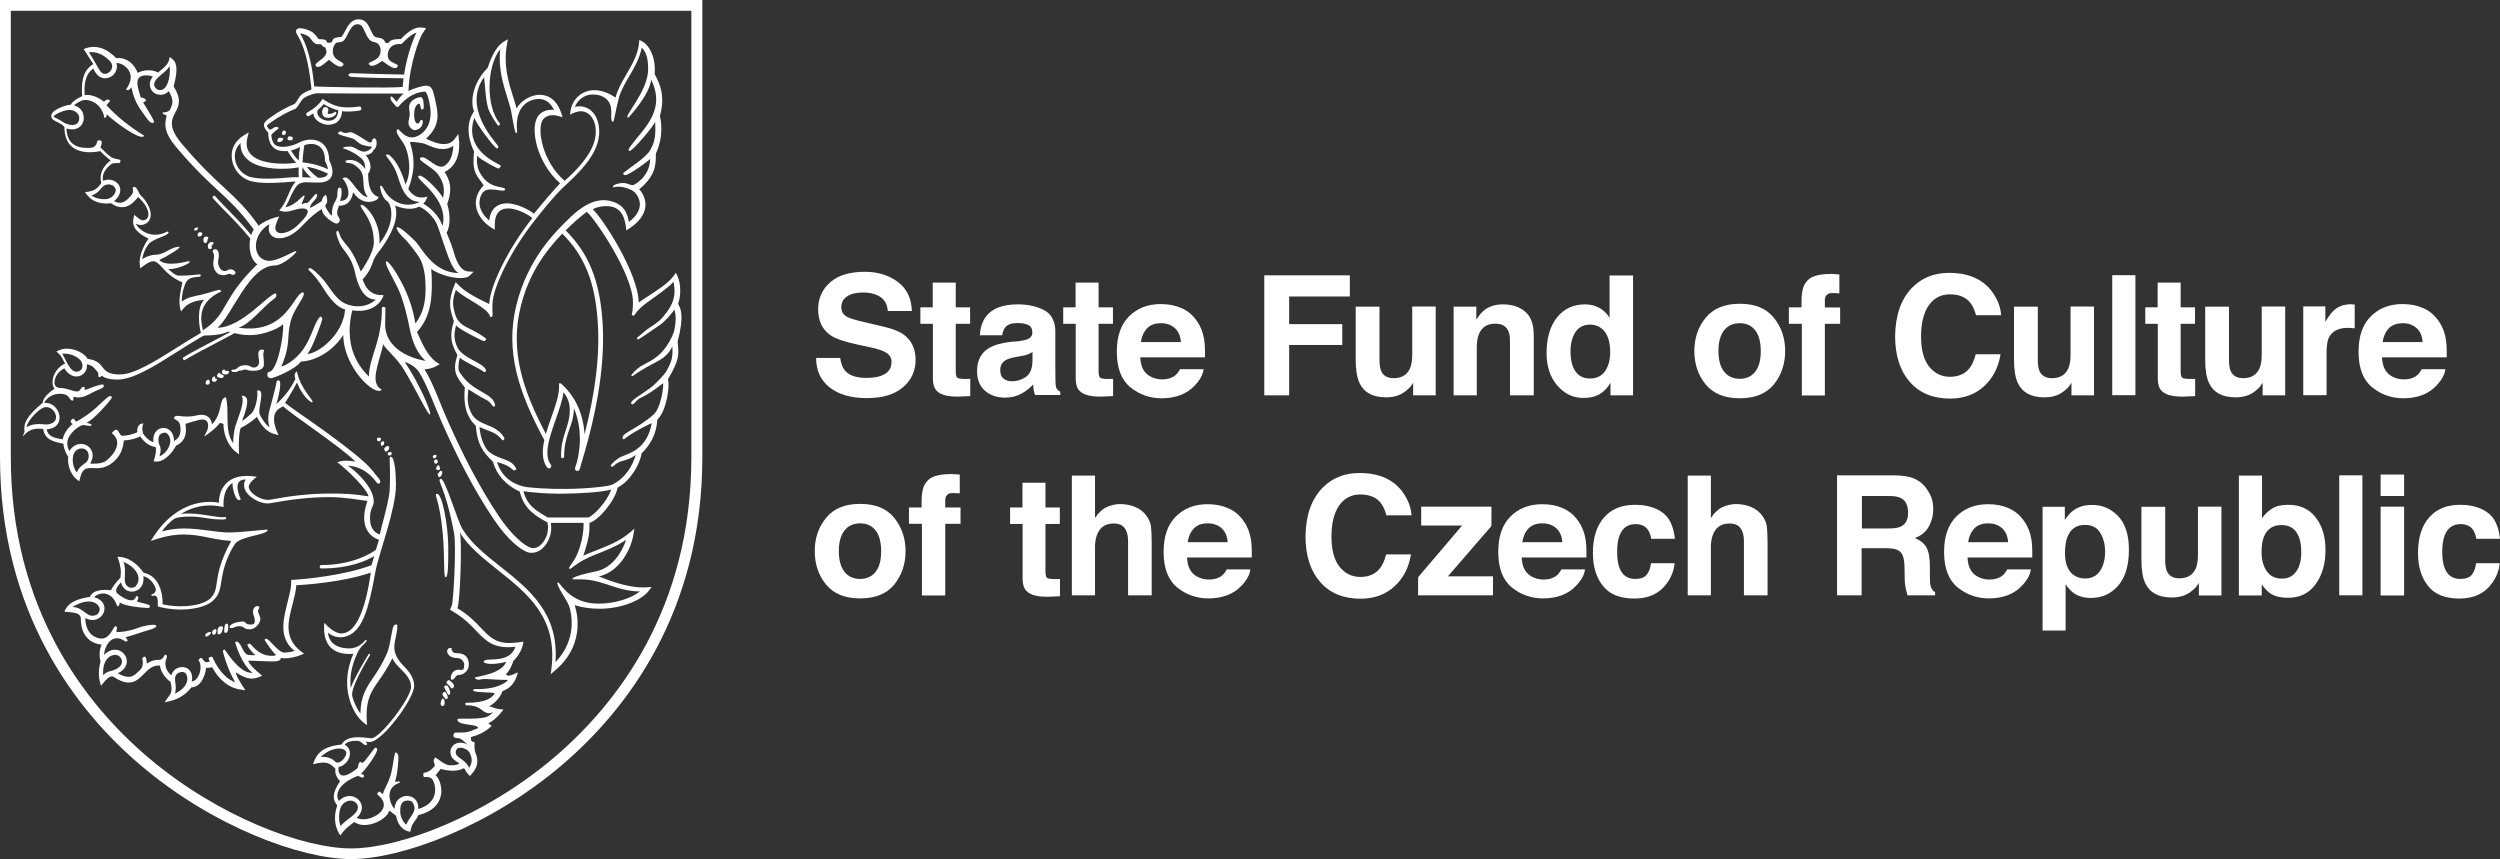 <?xml version="1.0" encoding="utf-8"?>
<!-- Generator: Adobe Illustrator 24.1.2, SVG Export Plug-In . SVG Version: 6.00 Build 0)  -->
<svg version="1.1" id="Vrstva_1" xmlns="http://www.w3.org/2000/svg" xmlns:xlink="http://www.w3.org/1999/xlink" x="0px" y="0px"
	 viewBox="0 0 1618.9 556.4" style="enable-background:new 0 0 1618.9 556.4;" xml:space="preserve">
<rect x="0" y="0" width="1618.9" height="556.4" fill="#333333" stroke="none"/>
<style type="text/css">
	.st0{fill:#FFFFFF;}
</style>
<path class="st0" d="M129.5,150.4c-1.1,0-1.5,0.5-1.5,1.8c0,0.7,0.5,1,0.7,1c0.2,0,2.3-0.2,2.3-1.8
	C130.9,150.3,130.1,150.4,129.5,150.4z M133.3,153.2c-0.8,0-1.6,0.6-1.6,2c0,1,0.3,2.2,1.2,2.2s1.4-0.9,1.4-1.4
	c0-1.4,0.6-1.1,0.6-2.2C134.9,153.4,134.1,153.2,133.3,153.2z M232.6,69c-11.2,1.5-15.9,0-22.7-4.3l-1-0.6l-0.7,1
	c-3.2,4.7-9.1,7.7-9.2,7.7c-0.6,0.3-0.9,1.1-0.6,1.7c0.2,0.4,0.7,0.7,1.1,0.7c0.2,0,0.4,0,0.6-0.1c0.1-0.1,1.3-0.6,2.8-1.7
	c0.1,1.7,0.9,3.2,2.3,4.5c2,1.8,4.8,2.9,7.5,2.9c1.4,0,2.7-0.3,4-0.8c1.8-0.8,4.6-2.9,4.8-8c3.1,0.4,6.8,0.3,11.4-0.4
	c0.7-0.1,1.2-0.7,1.1-1.4C233.9,69.3,233.3,68.9,232.6,69z M215.7,77.6c-2.6,1.2-6.4,0.5-8.7-1.6c-1-1-2-2.5-1.3-4.7
	c1.3-1.1,2.7-2.4,3.9-3.9c3.2,1.9,6.1,3.3,9.5,4C219,74.4,217.8,76.6,215.7,77.6z M127.5,147.3c-0.6,0-1.8,0.6-1.8,1.4
	c0,0.4,0.3,0.6,1,0.6c0.7,0,1.6-1.2,1.6-1.5S128.1,147.3,127.5,147.3z M212.4,76.3c3.4,0,5.4-2.2,5.4-3c0-0.3-0.1-0.9-0.5-0.9
	c-0.5,0-2,1.4-4,1.4c-0.6,0-1.1-0.1-1.1-0.7c0-0.6,0.5-1.2,0.5-1.8c0-0.6-0.5-2-2.1-2c-1.4,0-2,2-2,3
	C208.6,73.3,208.6,76.3,212.4,76.3z M138.3,157.6c0-0.6-0.4-0.9-1.1-0.9c-0.8,0-2.6,0.3-2.6,3c0,0.7,0.1,1.6,1.5,1.6
	c0.8,0,1.1-0.6,1.1-1c0-0.4-0.2-0.4-0.2-0.8C137.1,158.4,138.3,158.2,138.3,157.6z M148.7,177.3c0.9,0,1.1,0.7,2.3,0.7
	c1.2,0,1.5-1.2,1.5-1.6s-1.2-2-3.2-2s-1.6,1.1-3.9,1.1c-2.2,0-4.2-2.7-4.2-5.9c0-1.4,0.5-2.2,0.5-4c0-1.8-0.2-4.2-2.6-4.2
	c-0.4,0-1.4,0.4-1.4,1.3c0,0.6,0.9,1.2,0.9,3.1c0,1.9-0.5,2.8-0.5,4.7c0,2,0.8,7.7,6.5,7.7C146.6,178.2,147.8,177.3,148.7,177.3z
	 M290.5,440.4c-0.6,0-1.4,1.2-1.4,1.8c0,0.3,0.9,0.8,1.6,1.6c0.8,0.9,1.5,2,1.8,2c0.5,0,1.5-0.6,1.5-1.5
	C294.1,442.8,291.2,440.4,290.5,440.4z M287.9,448c-1.1,0-1.4,1.4-1.4,1.6c0,0.7,1.8,3.2,2.3,3.2c0.5,0,1.2-0.5,1.2-1.2
	S289,448,287.9,448z M286.6,452.4c-0.5,0-1.3,2.2-1.3,3.2c0,0.6,0.3,1.6,1.2,1.6c0.9,0,1.4-0.9,1.4-1.2
	C287.9,455.6,288.2,452.4,286.6,452.4z M289.1,443.8c-0.9,0-1.5,0.7-1.5,1.1c0,0.3,0.7,1.3,1.2,2.4c0.7,1.3,1.3,2.7,1.7,2.7
	c0.7,0,1.1-1,1.1-1.5C291.6,448,290.5,443.8,289.1,443.8z M143.3,405.6c-1.2,0-2.4,0.2-2.4,3.6c0,0.9-0.1,1.6,0.8,1.6
	c2.2,0,2.7-4,2.7-4.6C144.3,405.8,143.9,405.6,143.3,405.6z M146.9,403.9c-0.4,0-1.7-0.4-1.7,5c0,0.6,0.3,0.9,0.8,0.9
	c0.5,0,1.8,0.1,1.8-3.7C147.8,403.9,147.3,403.9,146.9,403.9z M139.5,407.4c-0.4,0-2.1,0.6-2.1,1.9c0,0.6-0.1,1.7,1.2,1.7
	s1.6-2.5,1.6-2.9S139.9,407.4,139.5,407.4z M135.6,409.3c-0.3,0-2.7,0.5-2.7,2.3c0,0.5,0.3,0.6,0.9,0.6c0.6,0,2.8-1.6,2.8-2.3
	C136.7,409.1,135.9,409.3,135.6,409.3z M183.8,84.5c-1,0-1.2,1.8-1.2,2.2c0,0.4,0.1,0.7,1.2,0.7c1.2,0,1.4-1.2,1.4-1.8
	C185.2,85,184.4,84.5,183.8,84.5z M187.4,88.3c-1.2,0-1.2,1.3-1.2,1.9c0,0.6,1.5,0.7,2.3,0.7c0.8,0,1.1-0.9,1.1-1.6
	C189.7,88.5,188.1,88.3,187.4,88.3z M181.2,89.2c-1.3,0-1.6,1.6-1.6,2c0,0.5,0,0.8,1.2,0.8c1.2,0,2.6-1,2.6-1.9
	S181.9,89.2,181.2,89.2z M168,393.3c0-0.5-0.7-0.8-1.6-0.8c-1,0-2.6,1.3-2.6,3.7c0,1.7,1.2,3.3,1.2,6c0,2.5-1.9,2.2-2.7,2.2
	c-4.2,0-2.4-1.9-5.3-1.9c-3.1,0-8.3,1.5-8.3,3.5c0,0.7,0.7,0.7,1.6,0.7c0.9,0,2.2-1.2,4.3-1.2c4.3,0,2.6,2,7.1,2
	c4.1,0,6.9-4.5,6.9-6.5c0-2-1.5-4-1.5-5.3C167.1,394.5,168,393.8,168,393.3z M268.4,84.3c0.7,0,5.4-0.5,5.4-5.8
	c0-0.5-0.5-0.8-0.8-0.8c-1.5,0-1.1,2.3-2.3,2.3c-1.2,0-2.5-1-2.5-5.8c0-5.9,2.4-7,3.2-7c1.3,0,0.3,3.7,2,3.7c0.9,0,1-1,1-1.6
	s0.1-6.4-2-6.4c-1.8,0-7.5,1.9-7.5,6.5c0,1.6,0.4,2.9,0.4,4.6c0,1.7-0.8,3.6-0.8,5.7C264.6,82.5,267.4,84.3,268.4,84.3z M0,0v296
	c0,100.8,49.4,164.1,90.9,199.4c46.9,40,104.1,60.9,136.5,60.9s89.6-20.9,136.5-60.9c41.5-35.4,90.9-98.7,90.9-199.4V0H0z
	 M447.7,296c0,98.1-48.1,159.7-88.4,194.1c-45.6,38.9-100.9,59.3-131.9,59.3c-31,0-86.3-20.4-131.9-59.3C55.1,455.7,7,394.1,7,296V7
	h440.7V296z M134.4,249.1c1,0,1.4-0.7,1.4-1.3c0-0.6,0.2-1.9-1-1.9c-1.2,0-1.7,1.8-1.7,2.2C133.1,248.6,133.4,249.1,134.4,249.1z
	 M249.9,292.4c0.9,0,2.1-1.3,2.1-2.4s-0.6-1.2-1.1-1.2c-0.5,0-2.1,1.1-2.1,1.9C248.9,291.1,249,292.4,249.9,292.4z M138.7,247.3
	c1.1,0,1.8-1.1,1.8-1.4c0-0.3-0.1-0.7-0.6-0.7c-0.5,0-0.6-0.1-0.6-0.6c0-0.5,0.1-0.8-0.4-0.8c-0.5,0-1.6,0.5-1.6,1.9
	C137.1,246.3,137.6,247.3,138.7,247.3z M289.5,421.7c0,0.4,0.6,4.4,6.4,4.4c3.4,0,4.7,3,4.7,4.2c0,4.5-1.3,3.4-3.8,3.4
	c-4.9,0-5.7,6.5-4.3,6.5c2.3,0,2.1-3.1,4.6-3.1c2.6,0,6.5-2.4,6.5-6.6c0-4.1-1.9-7.5-7.5-7.5c-5,0-2.5-3.5-4.5-3.5
	C290,419.6,289.5,421.4,289.5,421.7z M14.6,282.7l2.1-2c2.2-2.1,4.9-3.1,8.4-3.1c0.8,0,1.5,0.1,2.2,0.1l0.7,0v0
	c0.7,7.3,8,8.6,11.5,9.3c0.7,0.1,1.3,0.2,1.6,0.4l0,0c-0.1,2.2,1.6,6.4,3.1,8.4l0,0l0,0c-0.7,5.5,1.6,10.4,3.9,13.1
	c0.4,0.5,0.9,1,1.3,1.3l1.9,1.5l0.6-2.3c1.4-5.9,3.8-6.3,7.3-6.3c0.4,0,2.6,0.1,3.3,0.1c2.3,0,5.3-0.3,8.5-2.3
	c5.7-3.7,8.5-8.4,9.2-15.7h0c3.5-0.1,7.6-1.1,10.6-2.6h0c2.8,4.1,6.4,6.5,9.8,6.8h0c1.4,1.5-1.1,9.4-1.1,9.4l2,0.1
	c5.3,0,10.4-6.2,12.5-10.3v0c6.6-3.1,6.8-8.7,6.2-13.2c0-0.2-0.1-0.7-0.1-0.9v0c0.7-0.3,4.5-1.5,8.9-2.6c2.8-0.6,4.6-0.1,5.4,1.6
	c1.5,3.9-1.7,7.8-2.3,9.3c8.1-5.4,10.2-8.9,10.2-8.9s1.9,0.2,2.4,0.7c0,8.6,4.5,15.2,7.5,17.6l2.6,2l-0.1-3.3
	c-0.2-4.9,0.1-11.2,1.2-13.8l0,0c3-1.3,8.6-5.2,10.5-7.2c2.9,6.2,6.7,9.9,11.1,11.1c0,0,0,0,2.9,0.8c-7.5-15.6,1.4-17.6,3-18.7
	c4.6,4.8,35.6,24.9,46.8,35.8c-4.6-0.8-8.1-0.9-11.8,0.4c6.8,5.1,19.8,18,20.2,22.1c-10.6-1.7-16.3-1.8-25.4-1.8
	c-12.6,0-25.9,1.6-38.4,4c-0.4,0.1-0.9,0.1-1.4,0.1c-4.6,0-11.2-3.9-12.2-7.7c-0.9-3.2,5.1-7.2,5.1-7.2s-11.4-2.7-18.6,3.1
	c-3.8,3.1-6,8-5.9,13.6h0c-2-0.3-4-0.5-5.9-0.5c-13.8,0-26.9,7.9-36,21.8l-2.3,3.5l4-1.3c6.2-2,11.9-2.9,17.5-2.9
	c5.9,0,11,1,16.4,2.1c4.4,0.9,9,1.7,14.2,2.1v0c-7.3,13.4-8.5,21.1-9.3,26.8c-0.6,4.3-1.1,7.2-4,10.2c-3.1,3.1-10,5.3-19.4,5.3
	c-6,0-10.9-1.1-11.7-1.3l0,0c0-16.9-9.4-19.9-12.3-20.4l0,0c-3.1-4.7-9.5-10.6-16.9-10.3c3.3,8.7,1.8,12.3,1.9,13.5v0
	c-2,1.9-5.4,6.2-6.1,8.1l0,0c-1.3-0.1-11.5-1.5-13.6,4.3c-6.1,1-13.9,2.6-16.6,9.6c9.6,0.7,9.4,1.5,10.6,3.6v0
	c-0.3,16.7,12.2,17.7,13.6,17.7c-1.7,3.2-1.7,7.8-0.8,10.9c-1.5,5.5-1.2,10.3-0.5,13l0.8,2.8l1.8-2.2c1.1-1.3,3.3-3.9,5.3-3.9
	c0.2,0,0.4,0,0.7,0.1c3.9,2.6,7.2,3.9,10.1,3.9c4.4,0,7.2-2.9,9.9-5.6c2.6-2.7,5.3-5.4,9.3-5.4c0.4,0,0.8,0,1.1,0.1l0,0
	c0.6,4.8,4.5,8.9,6.8,10.4l0,0c1.6,5.9,0.1,7.9-1.2,9.6c-0.1,0.2-0.3,0.4-0.4,0.5l-2.2,3.2l3.8-0.9c5.3-1.2,10.1-4.3,13.5-8.8
	c7,0,9.5-10,9.5-12.6c1.1,0,2.4-0.1,4-0.4c4.5,8.3,10.9,13.4,18.2,14.4l3.3,0.5l-1.8-2.8c-3.3-5-4.4-7.8-4.4-8.8l1,0.6
	c2.8,1.7,5.7,3.4,9.3,3.4c1.5,0,3-0.3,4.5-0.9l2.3-0.9l-1.9-1.6c-5.6-4.7-7.1-7.4-7.1-8.2l5.9,0.2c4.6,0.2,7.6,0.3,9.7,0.3
	c3.5,0,5-0.2,5.6-2.3l0,0c0.6,0.2,1.4,0.3,2.4,0.3c3,0,7-0.8,10.3-2.1c0,0,1.8-0.7,2.2-0.9c-14.1-9.4-10.1-21.4-7.5-31.9
	c1-4.1,2.3-8.3,2.4-12.4c4.8-0.3,29.9-1.8,48.3-8.2c-3.4,24.1-9.4,37.6-17.3,39.2c-0.5,0.1-1.1,0.2-1.6,0.2c-4.7,0-9.1-4.7-11.2-6.9
	c-2,22.6,16.5,20.1,18.8,20.1c-8.8,20.3-0.8,35.2,1.9,39.2c3.1,4.6,6.4,6.6,7,7c-1.5-16.4,2.7-21.7,7.9-29.3
	c2.6-3.8,5.6-8.1,8.5-14.1c1,2.5,3.1,4.7,5.4,7c3.3,3.3,6.7,6.8,6.7,11.6c0,7.2-20.1,33.3-25.7,33.3c-0.4,0-1.3-0.1-2.1-0.2
	c-1.7-0.2-4-0.5-6.5-0.5c-5.4,0-9,1.6-10.7,4.7c-12.1,1.3-16.2,5.6-18.5,12.8c9.7-2.7,11.4,0.1,14.5,2.9c-0.3,2.6,0.1,4.8,3,8.1l0,0
	c-5.4,8.1-4.8,11.9-1.8,15.7v0c-4.2,11.8,2,19.4,2,19.4s2.4-4.2,9.1-8.7l0,0c2.8,2.2,7.6,2.6,12.5,0.9c5-1.7,9.2-5,10-8.2v0
	c0.7,0.3,1.7,1,4.5,3.3l0,0c1.9,10.2,9.3,10.3,9.3,10.3s-0.2-2.9,2.8-6.9c0.8-1.1,1.7-2.4,2.4-3.9c11.1-2.7,14.1-9.1,14.7-13.9
	c0.6-5.7-2-10.9-3.6-11.7l0,0c0.4-0.9,3.3-4.3,3.3-4.3h0c2.7,0.8,5.4,1.2,7.8,1.2c3.3,0,5.6-0.8,6.7-1.5c0.2-0.1,0.7-0.1,0.8,0.1
	c1.6,3.2,3.6,4.8,3.6,4.8l1.1-1.2c5-5.5,4-10.3,2.4-14c-0.8-1.9-0.5-6.7-0.5-6.7l-1.2-0.3c-0.5-0.1-1.2-0.3-1.2-3v0
	c9.6-2.4,13.5-7.4,13.5-7.4s-2-1.1-2.1-1.5l0,0l0,0c5.5-2.8,9.7-8.9,9.7-8.9l-2.7-0.3c-1.7-0.2-3-0.7-4.1-1.1
	c-0.9-0.3-1.6-0.6-2.5-0.7c2.1-1,7-4.7,8.7-9.9c8.6-2.8,9.9-12.1,9.9-12.1l-2.9,1.3c-1.5,0.6-3,1.1-3.9,0.7c-0.4-0.2-0.7-0.5-0.8-1
	c2.1-1.5,4.4-6.8,4.7-8.4c6.3-6.1,6.5-12.5,6.5-12.5s-5.2,0.9-8.9,0.9c-9.3,0-13.1-4.1-18.5-9.7c-3.8-4-8-8.5-15.3-12.8v0
	c1.7-3.6,3.1-42.5,1.6-49.2c4.7,8.6,15.5,17.2,24.9,24.7c18.9,15,38.4,30.6,34.4,63.4l-0.5,3.8l2.9-2.5
	c21.7-18.3,12.7-41.9,12.6-42.2l0,0h0c5.2,1.6,10.6,2.3,16.1,2.3c15,0,27.6-5.9,31.8-11.5l2-2.6l-3.3,0.2c-0.7,0-1.5,0.1-2.2,0.1
	c-10.9,0-22.5-4.7-28.2-6.9l-0.6-0.2l0,0c13.6-3,20.9-17.7,22.4-26.8l0.7-4.1l-3.2,2.7c-6.4,5.5-15.3,8.9-21.8,11.4
	c-3.3,1.3-6.2,2.4-8.1,3.4c4.1-12.1,4-15.9,4-19.9l0-1.5h0c5.4-1,16.8-14.3,18.2-22.7c8.6-4.7,14.4-15,15.6-22.3l0,0
	c8.1-7.8,9.7-15.8,10.2-21.8v0c6.1-5.8,8.2-22.4,6.8-26.1c7.5-12.4,7.1-16,6.4-23.1l-0.1-1.3v0c4.5-17.2,1.9-21.5,0.3-24.4
	c1.7-4.5,2.1-12.3-0.3-17.8l-1.1-2.4l-1.5,2.1c-3.4,4.7-10.8,9.4-16.8,13.3c-2.3,1.5-4.4,2.8-5.8,3.9c-0.3-19-23.2-54.4-29.8-60.4
	c4.7-2.5,11.8-2.7,15.4-0.5c4.2,2.5,5.5,7.4,6.1,11.9l0.3,2.3l2-1.3c6.2-4.1,9.6-8.8,10.3-13.8c0.6-5.4-2.2-9.8-4-11.5
	c10.8-8.9,10.8-16.2,10.8-22.6v-0.5h0c5.5-11.9,3.1-22.4,2.6-24.4c3.7-13.1-0.2-21-2.9-26.2l-0.5-0.9l0,0c1-10.4-3.3-18.5-7.9-21.1
	l-2-1.1l-0.2,2.3c-0.8,7.5-4.6,13.9-8.2,20.1c-2.9,5-5.7,9.8-7,15v0l0,0c-4.8-3.2-9.4-4.8-13.8-4.8c-2.8,0-5.4,0.7-7.7,2
	c-4,2.3-6.9,6.5-7.6,11.1l-0.4,2.7l2.5-1.1c3.5-1.5,6.7-1.4,9.3,0.5c4.1,2.9,5.9,9.5,4.4,16.4c-2.3,10.7-13.3,21.6-19.7,27.1
	c-14.4-12.5-17.9-33.2-14.3-39.2c1.8-2.9,4.9-3.3,6.7-3.3c1.2,0,2.3,0.2,3.5,0.5l2.8,0.8l-0.9-2.8c-2.3-6.7-6.3-10.7-11.7-11.5
	c-0.7-0.1-1.4-0.2-2.1-0.2c-6.5,0-12.6,4.4-15.1,8.8c-0.6-2.5-1.4-5-2.3-7.7c-2.8-9-6.4-20.2-3.9-33.9l0.6-3.2l-2.8,1.7
	c-5.9,3.5-9.3,13.8-10.3,16.8c-11.3,11.6-10.8,24.1-8.8,28.1h0c-7.1,10.1-1.8,22.5,0,26.1l0,0c-1.4,11.7,1,14.8,4,18.8
	c0.7,0.9,1.4,1.9,2.2,3.1c-4,4.2-5.7,8.9-4.9,13.9c0.9,5.1,4.5,10.1,9.7,13.4l2.4,1.5l0-2.8c-0.1-5.5,1.5-8.9,4.8-10.3
	c1.1-0.5,2.4-0.7,3.8-0.7c6.6,0,14.4,4.8,15.7,6.3c-0.1,0.1-0.1,0.1-0.2,0.2c-0.3,0.3-0.5,0.6-0.7,0.9l0,0
	c-14.7,18.9-26.5,42.6-27,54.5c-10.5-5-16.4-8.6-20.1-12.5l-1.6-1.7l-0.9,2.1c-4.3,10.5-2.7,15.6-1,21c0.2,0.7,0.5,1.5,0.7,2.3v0
	c-3.1,9.4-1.7,14.8,2.3,21.8c-3.5,10.6-0.7,14.1,4.8,21v0c-1.1,11.4,1,18.9,7.1,24.9v0c0.9,11.6,4.3,16.7,11.1,23.2l0,0
	c2.4,8.6,8.3,15.1,17.4,19.4h0c2.6,11.7,11.4,16.4,17.9,19.9v0c1.4,5.9-1.2,11.6-4.2,14.4c-2.1,2-4.6,2.7-6.7,2
	c-3.9-1.3-12-7.7-20.5-20.3c-13.3-19.8-24.3-42-32.7-60.9c-6.1-13.6-9.9-25.4-15.5-34.3l0.6-0.1c1.9-0.2,4.1-0.4,7-2l2.2-1.2
	l-2.1-1.4c-5.7-3.8-9.5-12.6-11.8-17.8l-0.8-1.7c10.4-11,9.8-26.6,9.5-36.9c0-1.4-0.3-2.7-0.3-3.9c4.3,3.2,12.9,5.9,19,5.9
	c2.1,0,3.7-0.3,4.9-0.9c0.5-0.2,0.8-0.5,1.1-0.8l2.5-2.4l-3.4-0.2c-5.9-0.4-8.1-7.8-10.1-14.5c-1.2-4.1-2.9-7.6-4-10.6
	c2.2-3.8,2.7-10.9,0.4-18.6c3.8-10.6,1.4-15.8-1.7-20.7c9.9-4.9,9.8-16,9.3-20.7l-0.4-3.9l-2.3,3.1c-0.9,1.2-2,2.1-3.3,2.7
	c-1.1,0.5-2.4,0.7-3.8,0.7c-3.8,0-7.8-1.8-10.5-3l-1-0.5c8.9-8.2,8.1-15.5,6.1-24.1l-0.3-1.5c-1-4.4-1.6-7.1-3.5-8.2
	c-0.6-0.3-1.4-0.5-2.3-0.5c-2.4,0-9.1,2.1-11.4,3.5c0.6-17.7,7.3-34.5,8.9-37l0.6-0.9c0.2-0.3,0.4-0.6,0.6-0.9l1.3-2l-2.4-0.3
	c-0.5,0-1-0.1-1.7-0.1c-4.8,0-9.7,4.9-12,7.3l-0.2,0.2h0c-5.7,0-6.9,1-7.6,2c-0.3,0.4-0.5,0.6-1.1,0.6c-1.3,0-1.5-0.4-1.7-1
	c-0.5-1.3-1.6-2.2-5.4-2.7c-1.6-0.2-2.5-2-3.7-4.6c-1.5-3.3-3.2-7.1-7.9-7.1c-4.8,0-7.2,4.6-8.9,7.9c-0.9,1.7-1.8,3.5-2.4,3.5
	c-3.5,0.4-5.2,0.6-5.7,2.6c-0.2,0.7-0.3,1.2-2.1,1.2c-1.4,0-1.5-0.4-1.7-0.9l-0.1-0.4l-0.3-0.3c-0.4-0.3-1.3-0.7-4.2-0.7
	c-0.5,0-0.8-0.5-1.6-1.5c-0.8-1.1-1.9-2.6-3.8-3.6c-3.5-1.8-6.2-2-7-2c-0.8,0-1.9,0.1-2.4,0.9c-0.6,0.8-0.4,2,0.7,3.7
	c6.4,10.6,8.1,26.9,8.8,33.1l0,0.2c0.1,0.8,0.1,1.4,0.2,1.8c-6,2.1-7.3,3.8-8.9,6.5c-0.5,0.9-1.1,1.8-2,2.8
	c-4.8,1.9-11,5.3-15.3,8.5l-0.3,0.2c-2.4,1.7-4.1,3-4.3,4.8c-0.1,1.4,0.8,3,2.8,5.1c0,4.2,1.1,7.4,3.1,9.4c1.8,1.8,4.3,2.6,7.7,2.6
	c0.5,0,0.9,0,1.2,0l0.6,0l0.1,0.1c0.4,1.1,3.8,6,5.4,7.4l0,0h0c-1.1,0.2-4.2,0.6-8.5,0.6c-6.1,0-16.9-0.9-21.5-6.8
	c-2.1-2.7-2.6-6-1.6-10l0.9-3.5l-3.1,1.9c-5.6,3.4-8.5,8.6-7.9,14.7c0.6,7.3,6.1,13.7,13.2,15.2c3.1,0.7,6.7,1,11.1,1
	c3.7,0,7.4-0.3,9.8-0.4l2.1-0.2c2-0.2,3.3-0.3,4.1-0.3c0.7,0,0.8,0.1,0.9,0.1c-2.2,2.8-3.4,5.6-4.7,8.6c-1.2,2.8-2.4,5.7-4.4,8.3
	l-1.4,1.8l2.3,0.5c0.5,0.1,1.1,0.2,1.7,0.2c1.8,0,3.6-0.5,5.6-1.1c1.8-0.5,3.6-1,5.3-1c6.6,0,2.5,5.2,0.2,7.7
	c-3.3,3.6-6,5.9-8.4,6.9c-2,0.9-3.9,1.4-5.4,1.4c-0.9,0-2.2-0.2-3-1.1c-1.2-1.3-1-3.6,0.4-6.8l1.3-2.9l-3.1,0.8
	c-3.5,1-7.6,2.9-10.2,5.2c-7.4-10.8-15.4-18.3-23-25.3c-7-6.5-15-13.9-26.7-27.7c-9.2-10.9-6.7-15.7-4.3-20.3
	c2.2-4.1,4.4-8.4-1.1-16.9l0,0c2.7-9.8,2.5-15.1-0.7-17.7l-1.7-1.4l-0.6,2.2c-0.8,2.8-3.4,4.9-5.3,6.4l-0.1,0.1
	c-0.6,0.5-1.1,0.9-1.5,1.4c-2-1-4.1-1.5-6.4-1.5c-3.3,0-5.9,1.1-6.9,1.7l0,0v0c-3.6-8.4-9.6-10.1-13.9-9.5c-5.7-6-13.2-9.4-21.1-5.9
	c0.5,0.9,5.7,9,6.2,9.7c-8,4.8-7.6,14.5-7.2,20.8c-3.5,1.4-6.5,3.7-7.4,5.5c-3.7,0.3-12.6,3.4-12.6,7.2c0,2.2,1.8,3.1,4,4.1
	c1.6,0.8,3.3,1.6,4.5,3.1c0,5.9,1.7,10.2,5.1,13c2.8,2.2,6.6,3.4,11.3,3.4c3,0,5.6-0.5,6.8-0.7h0c1.6,1.7,4.5,4.3,6.7,6
	c-8,6.4-6.5,12.4-6,14.6v0c-2.7,4.3-5.5,5.1-8.1,5.6l-2.5,0.4l1.6,2c3.6,4.6,9.3,5.3,12.5,5.3c1.7,0,2.8-0.2,2.8-0.2h0
	c2.4,1.8,4.8,2.6,7.1,2.6c4.4,0,7.6-3.2,9.9-5.9c0.2-0.3,0.4-0.5,0.6-0.7l0,0v0c4.4,4.1,6.9,8.5,6.6,11.7c-0.1,1.2-0.6,2.1-1.4,2.7
	c-0.7,0.5-1.4,0.7-2.1,0.7c-1.3,0-2.5-1-3.4-1.7l-2.3-1.9l-0.5,2.5c-1.3,6.5,3.9,9.9,9.8,13h0c-1.9,2.2-6.5,10.6-5.7,16.6l0.3,2.6
	l2.1-1.6c2.6-2,4.7-3,6.3-3c1.8,0,3.2,1.2,5.6,3.8c2.6,2.9,6.2,6.8,13.3,9.9l-0.1,0.6c-0.7,3-2.5,10.8-1.5,15.3l0.7,2.9l1.9-2.3
	c3.5-4,9.7-5,13.1-5.2c-5,4.7-3.3,17.3-2.1,21.4l0,0l0,0c-5.1,2.9-10.3,6.2-15.4,9.4c-14.3,9-27.8,17.5-37,17.5
	c-7.6,0-9.5-2.3-11.4-4.8c-1.7-2.2-3.5-4.5-9.6-5.3h0c-1.2-2.3-4.9-5.1-9.8-6.2c-3-0.7-6-0.5-8.3,0.5l-2.1,0.9l1.7,1.6
	c1.3,1.2,1.9,2.4,2.5,3.6c0.4,0.9,0.8,1.7,1.5,2.6v0c-4.7,2.1-7.1,6.3-7.9,9.5c-0.6,2.7-0.3,5.2,1,6.8c-3.3,2.3-7.4,5.7-7.7,9.2l0,0
	c-10.8,8.9-12.5,13.6-11.7,18.7L14.6,282.7z M57.4,295.8c-0.3,5.1-5.4,4.1-7.7,10.3c-1.6-2.3-3-5.9-2.5-10c0.5-4,3.1-5.6,5.4-5.7
	C54.5,290.3,57.7,291.4,57.4,295.8z M103.3,295.5c0.6-2.3,1.2-4.8,0.1-7c-1.1-2.2-1.3-6.3,0.8-7.6c0.9-0.5,2.8-1.1,3.7-0.4
	C113.3,284.9,108.6,293.3,103.3,295.5z M87.9,379.6c-0.8,1-3.2,1.4-4.7,0.5c-4.7-2.7-0.6-9.4-3.2-16.3
	C88.4,367.6,92.3,374.2,87.9,379.6z M46.8,393.1c12.5-7.5,17.4-1.3,17.7,0.8c0.3,1.7-0.7,3.7-2.4,4.4
	C55.9,400.6,54.5,393.1,46.8,393.1z M71.5,434.6c-1.7,0.2-3.3,1.3-4.7,2.6c-0.7-12,6.6-13.9,9.2-12.9c1.9,0.7,3.1,2.5,3,4.4
	C78.8,431.4,76,433.5,71.5,434.6z M113.2,449.2c2.1-5.4-2.1-10.7,2.1-13.3c1.5-0.9,3.4-1.1,4.7-0.1
	C121.7,437.2,123.5,444.3,113.2,449.2z M191.3,375.4l-2.7,0.1l-0.1,2.7c-0.1,3.8-1.4,7.9-2.3,11.8c-2.4,9.8-6.4,23.2,4.6,31.5
	c-2.7,0.8-5,1.1-6.6,1.1c-4.2,0-9.6-9-12-9c-0.3,0-0.8,0.3-0.8,0.7c-0.1,0.4,5.1,8,7.4,9.9c-0.3,0.2-1.2,0.5-2.6,0.5
	c-9.8,0-13-7.9-14.8-7.9c-0.6,0-1.4,0.6-1.2,0.9c0.7,2.1,3.6,5.2,5.2,6.6c-1.9-0.1-3.4-0.1-3.8-0.1c-4.4,0-4.5-6.6-7.8-8.6
	c-0.4-0.3-1.5-0.1-1.5,0.3c0,0.5,4.1,14.6,11.3,19.8c-0.3,0-0.5,0-0.8,0c-8.2,0-17-15-17.4-15.1c-0.4-0.1-1,0.6-1.1,0.9
	c-0.1,0.3,2.6,10.9,8,20.4c-10.5-4.3-14.6-16.6-14.9-16.7c-0.3-0.1-2.2,0.5-2.3,0.9c-0.1,0.5,0.7,2.4,0.7,2.4
	c-1.4,0.3-1.6,0.3-2.5,0.3c-0.9,0-2.4-2.8-3-2.8c-0.5,0-2,1.2-1.7,1.6c3.1,4.4,0.1,13.2-4.4,13.7c0.9-4.8-1.1-7.1-2.2-8
	c-2.3-1.8-5.7-1.8-8.3,0c-1.4,1-2.3,2.4-2.8,4c-6-5.3-3.2-10.4-2.9-11.6c0.4-1.4-0.9-2.4-1.5-1.3c-1.6,3.1-3,2.9-4.2,2.9
	c-2.8,0-5.2,1-7.1,2.4c-0.4,0.3,0-4.2-1.5-4.5c-0.3-0.1-1.8,0.6-1.5,1.7c0.9,3.9-0.5,5.9-1.3,6.7c-2.6,2.6-4.6,4.7-7.8,4.7
	c-1.9,0-4.2-0.8-6.8-2.3c4.8-2.3,5.7-5.7,5.8-7.3c0.2-3.2-1.8-6.3-5-7.5c-3.2-1.2-6.7-0.1-9.7,2.8c-0.1-2.1,2-10.7,8.4-10.7
	c3.1,0,4.6,2.1,6,2.1c1,0,1.2-1.1-0.6-2.7c2.3-0.6,7.3-2.2,11.8-3.7c4.3-1.3,8.2-2.2,8.2-3.6c0-1.3-4.1-1-9.1,0.3
	c-1.9,0.5-3.6,1.3-5.7,1.9c-3.5,1-6.9,1.7-10.7,1.7c-1.1,0,1.2-3.8-1-3.8c-1.1,0-3.4,8-8.8,8c-2.5,0-10.4-1.4-10.7-13.3
	c1.6,0.8,3.2,1.3,4.7,1.3c1.3,0,2.5-0.3,3.6-0.9c2.8-1.4,4.5-4.5,4.1-7.5c-0.2-1.5-1.3-4.9-6.6-6.4c0.4-0.8,5.4-4.6,10.8-0.6
	c1.7,1.2,2.8,3.2,4.1,6.3c0.4,0.9,1.8-0.7,1.6-2.4c1.2,1,5,2.9,18.1,3.7c0.9,0,1.6-0.2,1.4-1.5c-0.2-1-6.5-1.9-8.3-2.7
	c-0.2-0.1,0.9-1.8,0.9-2.5c0-0.7-1.3-1.4-1.5-0.8c-1.8,6.4-11.8-1.3-12.5-2.4c-1.4-2.1,1-4.8,2.7-6.7c0.8,3,2.6,4.5,3.6,5.1
	c1.1,0.6,2.3,0.9,3.5,0.9c1.7,0,3.3-0.6,4.7-1.7c2.2-1.9,3.2-4.8,2.7-8.3c1.8,0.4,5.5,2,7.7,7.1c0.4,1,1.2,3.8-2.5,4.8
	c-0.2,2.6,4.2-2.6,4.2,5.4v2.3l2.3,0.6c1.2,0.3,6.3,1.4,12.4,1.4c7.2,0,16.8-1.4,21.5-6.2c3.7-3.7,4.2-7.3,4.9-11.9
	c0.8-5.4,2.5-14.6,8.7-24.2c3.6-5.5,21.4-5.8,21.4-9.4c0-0.4-17.1,1.8-25.1,1.8s-18.4-2.6-29.2-2.6c-4.7,0-9.4,0.6-14.3,1.9
	c2.7-3.6,4.6-5.4,7.2-7.6c2.1-1.7,6.7-2,11.5-2c4.6,0,8.5,0.8,11.2,1.2c3.2,0.5,6,0.7,8.6,0.7c0.8,0,1.6,0,2.3-0.1
	c0.5-0.1,0.9-0.4,0.9-0.9c-0.1-0.5-0.6-0.7-1.1-0.6c-2.8,0.4-6.3-0.4-10.4-1c-5-0.8-10.9-1.7-17.7-1.1c5.7-3.5,12-5.4,18.6-5.4
	c1.8,0,3.6,0.1,5.4,0.4l3.5,0.6c0,0-1.3-11.4,5.9-15.6c-0.8,1.7,2.1,14,5.2,10.6c-5.3-12.3,0.8-12.8,3.2-12.8
	c-1.4,2.2-1.1,4.3-0.8,5.6c1.6,5.4,9.3,9.9,15.1,9.9c0.7,0,1.3-0.1,1.9-0.2c12.3-2.3,25.4-3.9,37.9-3.9c8.9,0,17,1.4,24.7,2.5
	c-7.5,21.5,7.5,25.1,7.5,25.1s-1.3,4.2-2,6.5c-3,2.4-15.5,9.9-35.3,9.9c-0.6,0-1.1,0.5-1.1,1.1c0,0.6,0.5,1.1,1.1,1.1
	c18.6,0,29-5,34.2-8c-1.2,3.9-1.7,5.9-1.7,5.9C222.2,372.9,196.1,375.1,191.3,375.4z M217.2,493.3c-1.7-1.7-4.6-3.6-9.5-3.1
	c6.9-6.8,15.8-6.6,16.5-3C224.8,490.1,219.6,495.6,217.2,493.3z M227.4,529c-2.9,2.2-4.3,3.2-6.9,5.8c-1.4-3.6-1.1-9,0.2-12.1
	c1.2-2.8,4.4-4.6,7.1-4.2c2,0.4,3.6,1.8,3.9,3.6C232.2,524.4,230.3,526.7,227.4,529z M263.1,534c-1.3-0.8-3.7-4.3-3.9-7.6
	c-0.2-3.6,0.3-6.4,2.5-7.5c1.7-0.9,4.6-0.5,5.3,0.5C271.1,525.4,265.3,528.2,263.1,534z M304.4,488c1.1,2.6,1.9,5.5-0.6,9.2
	c-2.4-5.2-7.4-6.3-8.4-8.7c-0.6-1.4-0.2-3,0.8-3.8C297.8,483.4,303,484.6,304.4,488z M328.3,131.7c-1.8,0-3.5,0.3-5,0.9
	c-3.8,1.6-6,5.1-6.5,10.2c-3.3-2.8-5.6-6.3-6.2-9.8c-0.3-1.8-0.1-7.8,3.8-9.7c4.4-2.1,12.7,1.8,12.7-0.7c0-2.1-8.6-0.1-14.4-7.8
	c-2.8-3.8-4.2-6.7-3.8-13.9c2.2,2.5,13.2,8.2,13.7,8.2c1.1,0,2-1.8,1.6-2c-6.7-3.4-23.5-12-17-31c0,2.4,13,20,14.6,20
	c1.3,0,0.8-1.5,0.8-1.5c-3.1-4.3-23-25.5-9.1-44.6c0.8,6.7,0.8,13.8,2.6,20.1c1,3.5,6.1,11.3,6.6,11.3c0.6,0,1.3-1,1-1.4
	c-9.2-11-8.7-37,0.2-48.1c-1.3,12.5,2,22.8,4.6,31.2c0.8,2.6,1.6,5.2,2.2,7.5c0.6,2.3,1.9,11.8,3.2,15.4c0.1,0.3,1,0,1-0.5
	c-2-17.5,8.5-21.4,13.9-21.4c0.5,0,1.1,0,1.6,0.1c3.6,0.5,6.4,2.9,8.3,7c-0.5-0.1-1-0.1-1.5-0.1c-4,0-7.4,1.7-9.2,4.8
	c-4.7,7.7-0.4,29.5,14.7,42.8c-4.4,4.6-12.5,14.2-17,19.7C343.4,136.3,335.2,131.7,328.3,131.7z M321.8,299.2
	c8.9,2.2,10.1,5.4,11,5.4c0.8,0,1.9-0.5,1.4-1.3c-3.3-6.7-11.3-5.3-17.9-11.1c-1.6-1.4-5.2-7.2-5.8-15.7c7.5,3.4,10.2,3,14.7,8.4
	c0.7,0.9,1.7-0.8,1.4-1.3c-5.7-10-17.5-7.1-21.7-16.7c-1.9-4.3-2.5-7.1-1.6-14.8c14.6,9.4,11.4,5.4,15.9,10.9
	c0.5,0.7,1.6,0.2,1.4-0.9c-1.6-8.1-15.2-8-23.2-21.5c-0.9-1.5-0.6-5.6,0.4-9c2.1,2.3,12.7,6.9,15.4,9.1c0.5,0.5,1.9,0.1,1.5-1
	c-1.5-5.1-16-7.6-19-15.8c-1.8-4.9-1.8-7.2-0.4-13.3c1.2,2.3,17.3,10.3,18.1,10.3c0.5,0,2-1.1,1.1-1.8c-10.1-7.9-17.9-6.6-20.2-17.2
	c-0.7-3.3-2-6.2,0.9-14.2c6.3,6.1,20.7,11.5,22.2,17.3c0.2,0.7,1.4,0.1,1.6-0.4c0.1-0.5-0.3-3.9-0.1-7.9c0.5-11.4,12.4-35,27.1-53.6
	c3.6-4.6,12.5-16,19-22c10.4-9.7,20-19.1,22.5-30.7c1.7-8-0.5-15.9-5.7-19.5c-2.7-1.9-6-2.5-9.5-1.7c1-2.7,3-5,5.5-6.4
	c1.9-1.1,3.9-1.6,6.2-1.6c6.4,0,10.1,3.2,11.3,7c1.4,4.4-0.4,8.9,1.3,10.6c0.3,0.3,0.8-0.3,0.9-0.8c1.8-8.7,2-9.5,3.2-14.3
	c1.2-4.8,3.9-9.4,6.7-14.2c3.4-5.8,6.8-11.7,8.2-18.7c2.9,3.1,4.1,6.6,4.1,14.1c0,14.6-16.8,31.3-12.9,31.3
	c0.3,0,13.7-14.5,14.9-24.6c10.1,20.8-6,32.3-14,44c-0.8,1.2-0.9,2.1,0.1,2.1c2,0,15.2-15.7,16.5-18.8c0,4.9,0.9,11.3-3.1,18.1
	c-3.1,5.3-12.5,10.9-17.5,15c-0.4,0.3-0.1,1.4,1.3,1.4c2.3,0,15.4-9.4,16-10.5c0,2.2-0.3,10.4-9.7,16.4c-0.3,0.2-1.1,0.6-1.7,0.6
	c-1.6,0-3.3-1.4-6.3-1.4c-2,0-7.3,1.1-6.2,2.9c5.2-1.8,12.4,1.6,13.8,3c1.4,1.4,3.9,4.8,3.4,9c-0.4,3.6-2.8,7.1-7,10.3
	c-0.7-3.6-2.1-9-7.2-11.7c-8.8-4.6-18.5-2.8-30.1,8.1c-11.2,10.6-28.1,27.7-35.5,57c-7.7,30.6,1.6,57.4,18,87.9
	c-1.5,6.8-1.6,13.1,1.8,17.7c0.5,0.7,1.4,0.8,2.1,0.3c0.7-0.5,0.8-1.4,0.3-2.1c-3-3.9-2.6-9.7-1-16.2l0,0c0,0,0,0,0,0
	c1.1-4.3,2.7-9,4.3-13.5c2.2-6.2,4.2-12,4.9-17.1c7.5,8.5,2.7,20.7,1.1,25.6c-1.4,4.5-2.7,8.7-2.7,16c0,0.6,0.4,1,1,1
	c0.6,0,1-0.4,1-1c0-7,1.3-11.1,2.6-15.4c1.3-4.2,3.4-7.9,3.8-15.9c3.1,7.5,5.7,19,2,34.5c-0.4,1.4-0.8,2.7-1.3,4.1
	c-0.2,0.8,0.2,1.6,1,1.9c0.2,0.1,0.3,0.1,0.5,0.1c0.6,0,1.2-0.4,1.4-1c0.5-1.4,0.9-2.7,1.2-4c11-36.2,15.5-66.6,13.6-92.7
	c-1.9-26-9-43.4-23.8-58.1c4.4-4.4,8.9-8.5,13.7-12c4.8,3.8,29.9,40.3,29.9,58.6c0,6-0.8,7.6-0.8,8c0.1,0.4,1.2,0.9,1.6,0.4
	c2.6-3.8,4.6-5.6,9.7-9.3c5-3.6,11.7-8.1,15.8-12.4c0.2,3.2,2.7,9.9-4,19c-2.6,3.5-4,6-11.7,10.8c-2.3,1.5-5.1,4.1-7.9,6.4
	c-0.4,0.3,0.3,1.2,0.6,1.1c1-0.1,10.2-6.8,14.3-9.5c3.3-2.2,8.2-8.1,9.2-9.8c0.7,2.3,1.5,5.6,0,13.2c-0.6,3.1-4.9,12.1-10.6,16.7
	c-7.3,6-11.4,5-17.2,12.4c-0.4,0.4,0.4,0.9,0.8,0.7c2.9-2,4.5-3.1,9-5.7c2.8-1.6,8.7-4.5,10.9-6.2c4.5-3.6,5.8-7.4,5.8-7.4
	c0.3,6.7,0,9.1-3.7,15.9c-1.2,2.3-7.2,8.6-10.4,11c-7.1,5.2-12.6,8-12.6,9.9c0,0.5,0.3,0.8,1,0.8c0.9,0,2-2,3.7-3.3
	c0.8-0.6,4.5-2.2,8.1-4.6c4-2.6,7.9-5.8,7.9-5.8c0.5,2.9-1.7,16.4-6.1,20.3c-10.9,9.6-20.2,11.6-20.2,15.2c0,0.7,0.8,1,1.2,0.7
	c6-5,17.7-10.3,17.7-10.3c-0.7,4.7-2.9,11.2-7.9,15.5c-4.5,3.9-9.1,5-12.3,6.5c-2,1-6.3,4.5-6.3,5.5c0,0.5,1.1,1.2,1.9,0.3
	c3.8-4.3,8.2-2.6,14.3-7.2c-1.9,6.4-6,14.4-14.9,19.1c-2.5,1.3-15.7,2.7-29,2.9c-12.6,0.2-25.2-0.7-28.9-1.6
	C328.4,312.3,323.9,305.7,321.8,299.2z M362,251c0,5.2-2.4,12-5,19.3c-1.3,3.6-2.5,7.2-3.5,10.7c-15.1-28.7-23.5-54.1-16.2-82.9
	c5.1-20.2,14.8-34.3,26.8-46.8c14.2,14.1,21.1,30.9,22.9,56.1c1.6,21.4-1.2,45.7-8.5,73.9c-0.8-15.4-7.6-25.8-13.9-31.7
	c-0.9-0.9-1.8-1.7-2.3-1.5C361.9,248.4,362,250.4,362,251z M339,318.1c6.3,0.9,14.8,1.6,23.5,1.6c13.2,0,27.3-1,33.3-2.7
	c-2.5,7.7-11.8,17.5-15,18.1h-26.2C348.1,331,341.4,328,339,318.1z M297,176.8c-16.5,0-24.1-16.6-28-20.5c-4.6-4.6-11-10.3-12-9
	c-0.8,1,2.4,5,4.7,7c3,2.7,7.4,9.1,8.8,10.9c2.4,3.4,5.1,8.8,5.1,21.7c0,7.9-1.4,16.3-6.7,22.5c-1-7.7-4.2-17.5-8.2-25.2
	c-5.1-10-10.2-16.6-10.8-14.6c-0.5,1.8,3.8,9.2,6.2,13.9c2.2,4.3,5.5,10.5,9.4,30.2c1.6,8.1,5.1,15.8,10.1,19.9
	c-1.8,0-26.2-4.3-26.2-23.7c0-3.8,0.2-5.3,0.2-10.5c0-0.7-2.3-1.1-2.3,0c0,22.1-8.4,32-8.4,44.5c-1.8-2.3-17.6-15-10.8-42.9
	c0.1,0,0.1,0,0.2,0c16.4,2.4,20.4-9.8,20-9.9c-1.1-0.2-9.6,1.6-13.5-10.2c7.1-7.4,5.5-11.8,9.8-17c8-10,11.1-18.4,11.7-22.4
	c0.9-5.6-0.5-8.4-0.5-8.4c7.4,3,12.4,2.4,15.6,0.7c2.8,1,7.3,4.4,10.3,9.1c1.9,3,2.7,6.6,4.1,10.4C290,165.6,292.7,174.7,297,176.8z
	 M286.6,96.5c1.8,0,3.5-0.3,5-1c0.7-0.3,1.3-0.6,1.9-1.1c-0.1,4.7-1.3,9.7-5.2,12.7c-5.2,4.1-12.8-7.7-16.2-4.8
	c-1.9,1.6,8.8,6.4,11.7,10.8c2.9,4.4,4.6,8.5,3.1,15.1c-2.3-4.5-14.3-17-16.1-14c-1.3,2.3,20,14.4,15.8,32.2
	c-2-6.4-8-12.1-12.5-14.5c2.2-2.2,2.8-4.7,2.5-4.6c-8.3,2.8-12.2-4.9-12.2-5c5.1-13.4,3.6-21.9,1-30.3c3.5-0.3,8.8,0.8,9.6,1.1
	C278,94.3,282.2,96.5,286.6,96.5z M194.3,21.6c1.2,0.1,3,0.6,4.8,1.6c1.3,0.7,2,1.7,2.7,2.7c0.9,1.2,1.9,2.7,4,2.7
	c1.1,0,1.8,0.1,2.2,0.1c0.7,1.2,1.7,1.8,2.7,2c0.3,0.9,0.7,2,0.7,2.6c0,5.3-9.1,7.2-6.7,9.6c2.2,2.2,7.7-4.1,8.3-4.1
	c0.5,0,6.4,6.2,8.9,3.8c2.8-2.8-6.4-2.5-6.4-9.3c0-3.3,1.6-5.1,2-5.4c0.4-0.3,0.8-0.4,3.2-0.7c2.3-0.3,3.3-2.9,4.5-5.2
	c1.5-2.9,3.2-6.3,6.2-6.3c2.4,0,3.4,1.3,5.1,5.3c1.2,2.6,2.6,5.9,6,6.3c3.4,0.5,4,4,4,5.4c0,7.7-9.8,6.8-7.3,9.3
	c2.3,2.3,7.8-2.5,8.3-2.5c0.6,0,7.3,6.4,9.6,4.1c2.8-2.8-6-1.9-6-7.7c0-3.4,1.7-7.4,7.7-7.4h1.2l1.1-1.1c1.7-1.7,5.4-5.4,8.6-6.2
	c-1.8,3.3-6.1,14.1-8,27.1c-14.3-0.3-27.6-0.6-33.9-0.9c-2.3-0.1-3.4,2.1,0,2.4c7.5,0.6,28.8,0.9,33.5,0.9c-0.2,1.8-0.4,3.7-0.5,5.6
	c-8.4,0.9-53.2,0-57.3-0.3C202.9,49.6,201.1,32.8,194.3,21.6z M188.4,97.5c1.5-0.4,3.7-1.2,5.9-2.3c-0.3,1.8-0.7,4.7-0.9,8.7
	l-0.6-0.6C191.7,102.4,189.1,98.7,188.4,97.5z M189.2,114.8c-0.9,0-2.3,0.1-4.3,0.3l-2.1,0.2c-2.4,0.2-5.9,0.4-9.5,0.4
	c-4.1,0-7.5-0.3-10.4-0.9c-5.8-1.2-10.3-6.5-10.8-12.5c-0.3-3.8,1-7.1,3.7-9.7c-0.2,3.4,0.7,6.3,2.7,8.8c5.4,6.9,17.3,7.9,23.9,7.9
	c4.5,0,7.8-0.4,9-0.6l2-0.3c0,2,0,4,0,6.4C192.5,114.7,190.3,114.8,189.2,114.8z M174.4,145.2c-0.7,3-0.4,5.3,1.2,7.1
	c2.3,2.5,6.9,2.7,11.9,0.3c2.7-1.3,5.9-3.8,9.4-7.6c3.5-3.9,8.5-8,11.6-9.6c0,4.9,8.3,9.4,9.3,9.4c1,0,2.2-0.9,2.2-2.2
	c0-2.9-3.4-2.2-0.5-9.4c6.5,0.2,8.5-4.9,9.2-8.8c6.7,10.8,17.6,4.9,16.3,3.1c-7-2.2-6.5-12.6-6.6-15.1c3.7-4.9-0.4-10.7-1.6-12
	c2.7-0.2,4.6-1.6,5-3.2c2-1.2,2.1-3.9,2.1-4.5s0-3.1-1.6-3.1c-1.6,0-1,2.7-2.5,2.7c-1.8,0-9.9-6.7-13-6.7c-1.2,0-1,0.5-2.8,0.5
	c-2.3,0-2.6-1-3.4-1c-0.8,0-1.7,0.8-1.7,1.2c0,1,4.2,1.8,9.2,3.3c2.2,0.7,4,3.4,6.3,4.1c3.3,1.1,6,1.3,6.4,1.3c0,1-2.4,3.2-5.1,3.2
	c-3.2,0-5.9-3.3-9.1-3.3c-4.7,0-4.5,1.1-4.5,1.1c5.5,1.8,9.9,4.5,12.6,7.3c1.8,1.8,1.6,4.7,1.9,6.1c-4-4.9-7-5.8-9.8-5.8
	c-2.7,0-3.1,0.5-3.1,1c0,0.3,0.5,0.9,1.1,0.9c3.4,0,5.1,1.5,6.7,2.8c4.5,3.7,3.5,7.6,4,12.3c0.3,2.8,1.1,5.3,2.7,7
	c-5.6,0-10.8-12.7-14.7-12.7c-0.3,0-2.2,0.5-1.5,1c3.1,2.8,7.1,14.2-1.8,14.2c0-0.6,1-1.9,1-5.7c0-2.7-0.6-2.9-1.1-2.9
	s-1.6-0.3-1.6,3.9c0,5.8-3.6,4.5-3.6,14.2c0,0.9-4.2-4.8-4.2-6.2c0-1.1,1.2-1.7,1.2-3.2c0-1.5-0.5-3.9-0.9-3.9c-1.4,0-2.7,3.2-2.7,4
	c-0.7,0.3-7.5,4.9-7.5,4.1c0-2.8,4.6-5.4,4.6-7.9c0-0.5,0-0.9-0.8-0.9c-0.9,0-4.5,5.8-5.9,5.8c-2.3,0-2.6,0.8-3.2,0.9c0,0,0,0-0.1,0
	c0-1.8,2.8-5.7,1.5-5.7c-1.2,0-5.2,6.3-12.1,7.6c1.3-2.2,2.3-4.4,3.2-6.5c1.2-2.8,3.3-6.6,4.7-7.9c2.7-2.6,7.4-1.6,10.7-1.6
	c1.2,0,2,0,2.9,0c3.8,0,6.4-1,7.9-3.1c2.2-3.2,0.7-7.9-1-11.3c-0.2-7.1-3.2-10.3-5.7-11.8c-4.4-2.6-10.2-1.7-14,0.4
	c-3.9,2.1-8.4,2.7-10,2.7c-2.6,0-4.4-0.4-5.6-1.5c-1.3-1.3-2-3.4-2.2-6.2c0.9-1.3,3.4-3.2,4.4-4c1.3-1.1-1.6-1.6-2.8-0.7
	c-1.2,0.9-2.1,1.2-2.7,1.3c-1.7-1.8-1.8-2.5-1.8-2.5c0.1-0.5,1.8-1.7,3.1-2.6l0.3-0.2c4.2-3,10-6.3,14.7-8.1l0.7-0.3l0.5-0.6
	c1-1.2,1.7-2.3,2.3-3.3c1.3-2.1,2.1-3.4,7.3-5.2c0,0,2.3-0.8,3.8-0.8c0.5,0,48.6,0.3,55.9,0.2c0,0-2.2,1.6-4.6,5.3
	c-1.2-1.6-3.9-4.9-3.9-2.7c0,1.6,0.4,1.9,1.3,3c1.4,1.7,2.3,3.2,3.4,3.2c0.6,0,6.3-9.2,17.3-10.1c1.4-0.1,2.2,3.2,2.9,5.9l0.3,1.5
	c1.9,8.2,0.5,16.8-6.9,21c-8.4,4.7-12.8-5.1-13.8-4c-1.7,1.8,1,4.6,4,9.3c3.4,5.3,5.5,18.4,1.2,26.4c-4.6-15.8-11.9-21.3-12.6-18.9
	c-0.2,0.7,4,4.7,6.5,10.7c2.5,6,4.5,19.5,15.3,19.5c0.2,0-7.5,4.5-16-0.5c-7.8-4.5-7.4-10.8-9.5-9.8c-0.7,0.3,1.1,7.8,4.1,9.6
	c3.3,2,6.3,13.8-4.7,27.8c1.1-15.8-10.6-26.5-12-25.1c-1.6,1.7,8.4,8.6,8.4,24.2c0,6.7-6.5,15.8-8.4,19c-5.8-15-8.5-15.6-12.1-20.8
	c-2.2-3.3-2-5.6-3-5.6c-1.4,0-0.9,2.7,1.3,7.9c1.9,4.5,7.7,8.4,9.9,18.7c1.6,7.3,4.9,17.9,13.6,17.9c-7.5,6.8-18.3,4.6-23.2,0.5
	c-4.2-3.5-7.6-9.5-10.4-12.9c-3-3.5-8.7-9.2-9.8-7.8c-1.2,1.6,1.6,0.5,9.8,13.5c4.4,7.1,8.9,11.8,13.7,13.1
	c-1.4,17.2-18.4,28.8-24.5,28.8c3.3-3.3,9.7-21.8,9.7-22.4c0-0.9-0.8-2.3-1.4-1.7c-4,4-4.9,12.4-11.1,21.3
	c-4.7,6.7-12.2,10.9-14,10.9c6.5-15.4,3.1-17.9,6-29.1c2.3-9.1,10.3-16.7,8.2-18.9c-6.1,0-10.5,27.6-41.9,22.9
	c8.3-2.9,15.1-13.1,23.5-19.1c1.4-1,1-3.1,0.6-3.1c-4.5,0-22,22.2-37.7,22.2c9.4-7.9,20.4-40.3,37.1-40.3c5,0,13.9-7.7,13.9-9.1
	s-11.1,6.1-17.4,6.1C163.4,168.9,162.2,152.3,174.4,145.2z M195.9,105.2c0.3-6.3,1-9.9,1.2-11.2c2.9-1,6.4-1.2,9.1,0.4
	c2.8,1.6,4.2,4.9,4.3,9.6l0,0.4l0.2,0.3c0.9,1.8,1.5,3.5,1.8,4.9C203.9,105.8,198.1,105.4,195.9,105.2z M212.3,112.4
	c-0.1,0.3-0.2,0.6-0.4,0.9c-0.9,1.3-2.9,1.9-6,1.8c-1.2-0.9-5.2-4-7.2-7.1C201.6,108.4,206.2,109.5,212.3,112.4z M201.5,115
	c-1.7-0.1-3.6-0.2-5.7-0.2c-0.1-2.5-0.1-4.6,0-6.6C197,110.6,199.4,113.2,201.5,115z M103.3,49.3c2.2-1.9,5.1-3.9,6.4-6.4
	c0.9,1.6,0.2,15.7-6.2,15.5c-1.6-0.1-3-1.2-3.5-2.7C99.3,53.5,101,51.3,103.3,49.3z M57.6,33.8c4.3-0.5,9.2,1.1,13.7,5.9
	c1.5,1.6,1.7,3.6,0.8,5.4c-0.9,1.7-2.6,2.8-4.3,2.7c-2.2,0-3.2-2-4.8-4.9C61.4,40,58.2,34.8,57.6,33.8z M37,76.8
	c-0.6-0.3-2.1-1-2.3-1.3c0.3-1.2,5.9-4,9.8-4.3c3.9-0.3,6.1,2.5,6.5,3.5c0.7,1.9,0.3,4-1,5.2c-1.7,1.5-4.5,1.4-8.1-0.2
	C41.9,79.6,38.5,77.5,37,76.8z M67.6,129c-2.1,0-5.6-0.4-8.3-2.4c2.1-0.7,4.3-2,6.3-4.7l0,0c1.6-2,3.9-2.9,6.1-2.3
	c1.7,0.4,2.9,1.6,3.2,3C75.3,124.5,73.2,129,67.6,129z M143.1,188.8c0.4-0.2-0.2-1.1-1.3-1.1c-1.2,0-5.7,1.8-11.3,3.1
	c-5.6,1.3-8.6,1.5-12.8,4.5c0-5.5,1.4-9.1,2.1-11.1c2.3-6.7,10.2-3.8,10.2-5.7c0-1.8-1.6,0-14.1,0c-2.2,0-4.3-2-6.9-4.2
	c6.9,0,13.8-4,13.8-4.4c0-0.7-0.3-0.8-0.8-0.8c-0.3,0-14,4.2-18.9-0.7c3.7-1.6,15.6-8.6,12.8-8.6c-5.3,0-9.1,5.2-15.6,5.2
	c-2.8,0-7.2,1.9-8.2,2.9c0.7-4.5,2.8-8.4,4.3-10c2.9-3.3,11.5-5,12.7-7c0.2-0.3-0.2-1.3-0.9-0.9c-11.5,5.9-19.6-2.9-20.2-5.2
	c0.9,0.5,2,0.9,3.2,0.9c1.2,0,2.5-0.4,3.7-1.2c1.6-1,2.5-2.8,2.7-4.9c0.4-3.7-2.6-9.6-6.6-13.2c-1.2-1.1-2.6-7.1-5.1-4.9
	c0,0.5,1,2.8-0.8,4.9c-2.9,3.4-5.1,4.9-7.6,4.9c-1.2,0-2.4-0.4-3.7-1c4.1-3.4,4.3-6.6,4-8.3c-0.4-2.6-2.6-4.7-5.4-5.4
	c-1.9-0.5-3.8-0.3-5.6,0.5c-0.5-2.3-0.7-6.1,5.1-10.7c1.4-1.1,4.1-0.8,5.5-0.8c2.5-3.2-2.7-1.9-5.6-4c-2.1-1.6-5.3-4.6-6.8-6.2
	c0,0,3-5.8-1.9-4.3c-0.9,4.9-3.9,4.7-6.6,4.7c-4,0-7.2-0.9-9.4-2.7c-2.5-2-3.9-5.4-4-9.9c1.3,0.4,2.5,0.6,3.6,0.6
	c2.6,0,4.2-1,5.2-1.9c2.2-2,2.9-5.3,1.9-8.4c-0.9-2.7-3.1-4.6-5.9-5.3c1-0.9,2.6-2,4.9-3c3.5-1.5,12.7,0.4,14.9,11.2
	c0.6,0,1.4-0.4,1.4-2.4c4.1,4.1,22.7,18.1,24.2,13.8C82.9,81.3,75.9,75.6,69,68.2c-0.2-0.2,2.4-2.7,2.3-2.9
	c-0.1-0.3-1.2-0.9-1.7-0.9c-0.5,0-2.4,1.5-2.4,1.5c0-0.4-6.5-5.3-12.4-4.3c-0.2-3.8-0.7-13.3,5.7-17.2c2.1,5.2,5.6,6.3,7.2,6.3
	c3.4,0,5.9-1.7,7.2-4.3c0.9-1.8,1.1-3.8,0.5-5.6c4-0.3,14.4,6.1,6.2,17.1c1.8,1.5,3.1-0.9,3.5-1.5c1.3,6.5,3.1,10.7,6.8,15.8
	c3.5,4.9,4.8,7.4,7.1,7.4c1.9,0-0.5-3.6-2.7-7.3c-1.6-2.9-3-4.7-3.6-5.9c0.3-0.2,2-1.1,1.9-1.4c-0.7-1.6-2.5-1.6-3.5-2
	c-1.8-6.4-5.1-14.2,3.7-14.2c1.5,0,2.9,0.3,4.2,0.8c-1.8,2.2-2.4,4.7-1.7,7c0.8,2.6,3.1,4.8,6.7,4.8c2,0,3.8-0.8,5.3-2.4
	c3.5,6.1,2.5,8.5,0.8,12c-0.7,1.5-3.9,1.9-4.9,1.9c0,2,3.3,0.5,2.5,3.2c-1.2,4.6-1.5,9.9,6.6,19.4c11.8,13.9,19.9,21.4,27,27.9
	c7.4,6.9,13.9,12.8,22.5,24.5l0.5,0.7c-0.7,1.2-1.2,2.4-1.6,3.6c-5.3-6.4-11.8-13.1-16.7-18.1c-3-3.1-5.4-5.5-6.6-7
	c-0.4-0.4-1-0.5-1.4-0.1c-0.4,0.4-0.5,1-0.1,1.4c1.3,1.5,3.7,4,6.7,7.1c5.2,5.2,12.1,12.3,17.5,19c-1.7,7.9,1.4,15,4.6,16.6
	c-23.9,23-18.4,31.9-35.3,42.8C129.6,206.2,128.3,195.7,143.1,188.8z M40.3,229.1c0.5-0.1,1-0.1,1.5-0.1c1.2,0,2.2,0.2,2.9,0.3
	c4.2,0.9,7.1,3.3,7.8,4.6l0.6,1.2c0.5,1.5,0.4,3-0.4,4.1c-0.8,1.1-2,1.5-3.3,1.5C45.3,240.6,43.2,233.9,40.3,229.1z M38.7,255
	c7.2,0,5.7,4.4,8.3,4.4c1.1,0,0-2.4,0.9-2.4c1.5,0,0.6,0.4,2.7,0.4c3.6,0,6.6-1.8,10-3.6c3.5-1.8,6.6-2.3,6.6-3.9
	c0-0.7-0.1-0.9-0.9-0.9c-2.8,0-10.4,3.5-11.3,3.5c-0.5,0,0.4-2-0.9-2c-1.8,0-1.8,3-4.3,3c-2.4,0-6.7-2.2-9.9-2.2
	c-3.5,0-5.3-1.4-4.4-5.3c0.5-2.5,2.6-5.8,6.2-7.5c0,0,2.7,5.3,7.9,5.3c2.1,0,4.1-1,5.4-2.8c1.1-1.5,1.5-3.2,1.2-5.1
	c3.6,0.7,4.7,2.2,6.1,3.9c0.4,0.5,0.8,1,1.3,1.6c0,1.3,0,2.8,0.7,2.8c0.8,0,1.2-0.3,1.3-1c2.1,1.5,5.1,2.6,10.5,2.6
	c10.1,0,24-8.7,38.6-18c5.1-3.2,10.3-6.5,15.3-9.4l2-1.1c13.7-0.2,14-2.5,16.2-2.5c0.4,0,0.7,0,1.1,0.1c-3.1,1.6-6.3,3.3-9.4,5
	c-9.3,4.9-18.1,9.5-21,11.4c-0.5,0.3-0.6,0.9-0.3,1.4c0.2,0.3,0.5,0.5,0.8,0.5c0.2,0,0.4-0.1,0.5-0.2c2.8-1.8,11.6-6.5,20.8-11.3
	c3.7-2,7.6-4,11.3-6c2.1,0.6,5,1.3,10,1.3c10.3,0,21.3-5.8,21.3-7.4c0.8,6.4-3.6,31.2-9.2,31.2c-1.1,0-2,4.1,1.4,4.1
	c1.7,0,15.9-5.7,19.4-10.8c4.3,0.1,18.1-2.9,27.4-17.2c0,20.6,20.3,40.2,24.9,35.5c-7.9-4.6-2.3-15.6,1-29.5
	c1.1,2.9,8.5,8.4,13.5,16.7c8.1,13.3,15.6,29.9,16.8,28.7c1.1-1.1-6.8-19.6-16.4-33.9c0.7,0,6.7,2.4,9.3,6.6
	c5.4,8.8,9.3,20.4,15.3,33.9c8.5,19,19.5,41.3,33,61.3c9.5,14.1,17.8,20,22,21.4c0.9,0.3,1.7,0.4,2.6,0.4c2.5,0,4.9-1,7.1-3
	c3.5-3.2,6.5-9.6,5.3-16.4h21.2l0,1.2c0.1,3.7-0.9,9.7-2.6,15c-2.9,9.5-7.8,12.4-6.6,13.5c1,1,3.6-4.1,17.4-9.4
	c5.3-2.1,13-5,19.3-9.3c-2.5,7.9-8.9,18.1-19.1,20.3c0,0-15.7,3.1-15.7,5c0,0.7,7-0.4,13.7,1.1c10.5,2.2,17.5,6.8,30.1,7
	c-5.3,4.2-15.6,7.9-26.9,7.9c-19.8,0-25-15-26.4-13.7c-1.4,1.4,6.1,11.3,7.5,15.4c1.3,4.1,5.6,21-8.9,36.2
	c2.3-31.8-17.1-47.2-35.9-62.1c-9.6-7.6-18.6-14.8-24.2-23.9c-3.6-5.8-11.6-34-14.3-32.7c-2.6,1.3,2.7,3.5,8.7,34.9
	c1.6,8.1-0.3,44.6-1.5,47.4l-1.1,2.4l2.3,1.4c7,4.2,11.1,8.5,14.7,12.3c5.4,5.7,10.1,10.6,20.6,10.6c1.5,0,3.1-0.1,4.8-0.3
	c-3.6,10.7-17.5,7.3-19.8,8.8c-0.4,0.3-1.2,0.8-0.6,1.3c3.6,2.5,14.4-0.3,14.4-0.3c-3,7.7-17.8,9.2-20.1,10.1
	c-0.8,0.3,0.5,1.2,1.6,1.4c2.1,0.4,1.4-0.5,5.2-0.4c3.8,0.1,8.4,0.6,14.5,0.6c-1.2,1.6-6.9,6.3-21.5,5.9c-0.9,0-1.7,0.9-0.7,1.3
	c3,1.1,10.8,0.6,13.6,1.4c-1.3,2.3-4.5,6.2-18.3,6.2c-1.4,0-0.9,1.6-0.1,1.6c8.4-0.1,9.5,3.5,12.6,4.7c3,1.2,3.9-0.3,4.7-0.1
	c-3.5,3-3.2,4.3-22.1,4.1c-0.6,0-1.1,0.4-1,0.9c0.9,3.8,13.4,2.2,13.4,5.2c-7.2,2.8-6,2.9-14.6,2.9c-1.2,0-1.4,1.8-1.4,1.8
	s-0.3,1.8,2.8,1.8c2.7,0,4.5,3,6.8,4.3c0,0,0,0,0,0c-5.1-2.6-8.1-0.9-9.3,0c-2.1,1.7-2.8,4.6-1.7,7.3c0.7,1.8,2.6,3,4.4,4.2
	c0.3,0.2,0.6,0.4,0.9,0.6c-0.1,0.1-0.2,0.1-0.3,0.2c-0.4,0.3-2,1-5,1c-2.1,0-3.5-0.1-9.8-4.8c-0.9-0.7-1.8,1.3-1.5,2.3
	c0.4,1,0.8,2.6,0.6,2.9c-0.2,0.3-3,4.1-6.9,4.4c-0.7,0-0.7,2.9,0.3,2.8c2.2-0.4,4.2,0.5,4.8,1.1c0.6,0.6,2.6,4.2,2,8.7
	c-0.6,5.2-4.4,9-10.9,10.9c0.4-3.7-1.4-5.8-2.3-6.6c-2.3-2.1-5.9-2.5-8.8-0.9c-1.3,0.7-4,2.7-4.2,7.4c-1.7-1.3-7.9-12.8,3.1-16.9
	c0.7-0.3,0.6-0.8-0.1-0.8c-0.6-0.1-1.5,0.3-2.7,0.1c2-6.2,2.2-14.7,2.2-15.8c0-1.8-1.1-3.4-1.9-3.1c-0.7,0.3-1.5,7.6-2.6,12.6
	c-1.5,6.8-4.8,10.7-5.5,14.3c-0.1,0.5-2-1.9-2.5-1.6c-0.4,0.3-1.7,1.4-1,2c8.8,7,1.4,13.2-4.4,15.1c-3.6,1.2-7,1.1-9.1-0.1
	c3.6-3.3,3.5-6.6,3.2-8c-0.6-3-3.2-5.4-6.4-6c-3-0.5-6,0.6-8.3,3.1c-2.6-3.7-1-11.2,12.3-16.3c0,0,3.2,1.6,3.5,1.1
	c1.5-2.5-1.9-2-1.5-2.4c4-4.1,9.5-11.9,10.4-15.2c0.4-1.3-0.8-2.3-1.7-1.3c-0.9,0.9-6.6,9.2-7.7,9.4c-0.8,0.1-1.1-1.2-2-0.3
	c-1,1-0.7,3.3-1.5,3.9c-12,9.7-12.6,1.6-12-1c1.1-0.1,2.2-0.6,3.2-1.3c2.9-2,4.6-5.6,4-8.6c-0.2-1.2-0.9-3.1-3.3-4.4
	c1.3-1.8,3.9-2.6,7.7-2.6c2.8,0,4.5,2.4,5.4,2.8c3.1,0.2,0.2-2.4,0.6-2.3c1.2,0.2,2,0.3,2.6,0.3c8,0,28.7-28.1,28.7-36.3
	c0-6-4.2-10.2-7.5-13.7c-9.7-10.2-3.2-16.4-3.4-25.4c0-1.1-1.7-0.9-2.3,0.1c-1.5,2.2-2,13.1-4.9,19c-2.8,5.9-5.3,10.1-7.9,13.8
	c-4.8,7-8.7,12.7-8.8,24c-0.4-0.5-0.8-1-1.2-1.7c-1.2-1.8-3.3-6.2-4.1-9.4c-1.3-5.2,8.8-22.2,11.4-26.5c0.2-0.3,0.2-0.7-0.1-0.9
	c-0.3-0.2-0.7,0-0.8,0.3c-2.5,4.1-8.9,14.6-11.5,21.7c-0.6-6,0-12.8,3.8-21.5c2.5-5.7,4-5.6,6.4-8.7c0.4-0.6-0.3-1.2-0.8-0.7
	c-0.5,0.5-3.8,5.3-10.4,5.3c-2.7,0-7.8-0.5-11-3.8c-1.5-1.6-2.4-3.7-2.8-6.3c2.1,1.5,4.9,2.9,8.1,2.9c0.7,0,1.5-0.1,2.2-0.2
	c11.6-2.3,15.9-16.5,20.5-42.3c2.2-11.9,13.3-40.3,13.3-56c0-7.2-0.7-18.4-3.4-18.4c-1.4,0,0,3.3-0.6,20.2c0,7.3-5.6,25.3-6.4,30
	c-1.3-0.2-6.4-2-6.4-10.3c0-7.2,2.4-7.1,2.4-11.1c0-9.3-12.4-20.3-16.7-23c1.1,0,10.8,0.2,18.3,10.5c1.8,2.5,3.6,0.3,2.1-1.7
	c-2.8-3.4-5.5-7.4-10.2-11.5c-17.5-15.5-45.7-33.6-50.9-38c0,0,4.7-7.3,7.7-13.2c0.7,1.8,2.3,5.2,4.3,7.9c2.3,3.2,5.2,5.5,5.8,4.8
	c0.9-1-8-8.7-10.1-19.9c-0.7,0.4-2.3,1.8-1,4.9c-2.1,4.2-5.3,9.9-12.4,16.3c0.3-0.5,5.4-18.4,0.3-15c-0.7,4.3-2.5,10.4-3.4,14.1
	c-1.2,5-3.3,9.2-1.3,15.9c-2.3-1.6-4.2-4.3-6.2-8.1c-1.9-3.7,4.2-17.2-1.8-15.7c0.7,3.7-0.9,12-3.6,14.7c-1.2,1.2-3.8,3.5-6.2,5.1
	c4.8-12.7,4.3-16.3-0.3-16.5c2.3,3.9-1.2,11.1-4,19.8c-0.8,2.6-1.4,7.2-1.4,11c-6-7.8-2.2-22.1-4.8-29.8c-4.8,1.1-1.6,10-9,17.7
	c0-0.9-0.2-1.8-0.6-2.6c-1-2.3-3.2-3.7-6.1-3.7c-0.8,0-1.7,0.1-2.7,0.3c-10.1,2.6-14.5-1.9-15.2,2.2c1.5,0.8,3.7,1.6,4.1,4.6
	c0.6,4.4,0,7.7-4,9.9c-0.1-4.9-2.5-7-3.8-7.7c-2.3-1.3-5.1-1-7.1,0.7c-2,1.8-2.9,4.5-2.4,7.7c-2.2-0.5-4.7-2.5-6.7-5.4
	c-0.2-0.4-1.2-3.9,0.2-6.7c-4.8,0-4,5.7-4,5.7c-2.7,1.3-6.5,2.2-9.5,2.3c-2.9,0.1-2.5-7.6-7-1.7c7.7,5.9,1,14.3-3.7,17.9
	c-3.1,2.4-10.3,1.8-10.3,1.8c1.7-2.9,2.1-5.9,0.9-8.4c-1.3-2.8-4.2-4.5-7.3-4.3c-2.9,0.1-5.4,1.8-7.1,4.6c-0.8-1.6-1.5-3.3-1.3-5.8
	c0.6-5.7,7.9-11.1,10.5-11.1c0.5,0,3.3,0.6,3.9,0.6c0.7,0,1.3,0,1.3-0.6c0-0.7-2.6-1.3-3.2-1.3c2.9-1.9,4.7-3.3,8.6-7.3
	c3.9-4,7.6-8.4,7.6-9c0-0.3,0.4-1.1-1.1-1.1c-1.6,0-6.3,5.5-11.9,10c-4.7,3.8-9.8,6.5-9.9,6.5c-0.7,0-1.2-1.9-2-1.9
	c-0.3,0-1.6,0.6-1.6,1.9c0,1.3,1.2,1,1.2,1.7c-1.4,0.8-5.7,5.2-6.4,9.8c-0.4-0.1-0.8-0.2-1.3-0.2c-4.1-0.7-8.5-1.8-9-6.3
	c5.1-0.3,7-3,7.7-4.6c1.3-3,0.3-7-2.2-9.7c-2-2.1-4.6-3-7.3-2.8C30.7,257.1,34.4,255,38.7,255z M27.6,264.2c3.3-1.6,5.8,0.5,6.7,1.4
	c1.8,1.8,2.5,4.5,1.6,6.4c-0.8,1.9-3.8,2.9-5.7,2.9c-0.6,0-2.7-0.2-2.7-0.2c-0.6,0-1.4-0.1-2.4-0.1c-3,0-5.7,0.7-7.9,2
	C17.4,273.3,23.7,266.1,27.6,264.2z M151.5,240.9c3.6,0,1.9-0.9,3.9-0.9c2.4,0,1.4-0.7,3.3-0.7s1.1,0.8,5.2,0.8c4.1,0,7-1.1,7-4.2
	c0-3.1-0.4-4.6-0.4-6.4c0-0.9,0.4-1.8,0.4-2.5c0-0.7-0.8-0.6-1.4-0.6s-2.2,0.1-2.2,2.7c0,2.6,0.5,3.7,0.5,5.2c0,1.5-0.9,3.7-3.3,3.7
	c-2.4,0-2.2-1.5-5.4-1.5c-5.7,0-5,2.8-7.4,2.8c-0.9,0-1.9,0.1-1.9,0.7C149.9,240.6,150.6,240.9,151.5,240.9z M247.2,288.7
	c0.6,0,1.6-0.6,1.6-1.8c0-1.1-0.4-1.1-0.9-1.1c-0.5,0-1.4,0.6-1.4,1.1C246.5,287.6,246.7,288.7,247.2,288.7z M245.2,285.8
	c0.8,0,1.5-0.6,1.5-1.4c0-0.7-0.2-1-1.3-1c-1.1,0-1.3,0.5-1.3,1C244.1,285,244.4,285.8,245.2,285.8z M143.5,244.8
	c1.2,0,1.4-1.1,1.4-1.4c0-0.3-1-1-1.6-1c-0.6,0-0.6-1-1.2-1c-0.7,0-1.6,1.4-1.6,2S141.5,244.8,143.5,244.8z M283.1,319.8
	c-2.7,0,1.5,2.4,3.6,25.6c1.4,15.2,0.4,28.4,1.8,28.4c1.3,0,1.8-3.3,1.8-18.6C290.3,340,286.3,319.8,283.1,319.8z M251.1,293.8
	c0,0.6,0.1,1.2,1.2,1.2c1.1,0,1.4-1,1.4-1.5c0-0.5-0.5-0.8-1.3-0.8C251.6,292.7,251.1,293.3,251.1,293.8z M281.1,296.8
	c0.5,0,1.6-0.5,1.6-1.5c0-0.7-0.6-0.8-1.1-0.8c-0.5,0-1.4,0.7-1.4,1C280.2,296.1,280.6,296.8,281.1,296.8z M281.1,298.6
	c0,0.5,0.2,1.7,1.1,1.7c1,0,1.3-1.1,1.3-1.7c0-0.6-0.7-1.1-1.3-1.1C281.6,297.5,281.1,298.3,281.1,298.6z M146.2,242.5
	c1.9,0,2.1-1.4,2.1-1.9c0-0.5-1.2-0.5-1.9-0.5c-0.7,0-0.9-0.2-0.9-0.4c0-0.2-0.2-0.5-0.4-0.5c-0.2,0-1.3,0.6-1.3,1.3
	C143.7,241,143.5,242.5,146.2,242.5z M284.4,305.9c0,0.4-1,0.3-1,1.3c0,0.5,0.4,0.7,0.4,1.1c0,0.4,0.3,0.7,0.8,0.7s1.8-1.5,1.8-2.9
	s-0.7-1.2-1-1.2S284.4,305.5,284.4,305.9z M282.7,302.7c-0.1,0.2-0.4,0.3-0.4,0.5c0,0.4,0.2,1.2,1.5,1.2c1.3,0,1.1-1.1,1.1-1.4
	c0-0.3-0.4-0.9-0.4-1.1c0-0.2-0.1-0.6-0.5-0.6c-0.4,0-0.8,0.3-1,0.6C282.7,302.1,282.8,302.5,282.7,302.7z"/>
<g>
	<path class="st0" d="M544.1,231.9c0.5,3.6,1.5,6.2,3,8c2.7,3.2,7.3,4.8,13.8,4.8c3.9,0,7.1-0.4,9.5-1.3c4.6-1.6,6.9-4.6,6.9-9
		c0-2.6-1.1-4.6-3.4-6c-2.3-1.4-5.9-2.6-10.8-3.6l-8.4-1.8c-8.3-1.8-14-3.8-17-6c-5.2-3.6-7.9-9.2-7.9-16.8c0-7,2.6-12.7,7.7-17.3
		c5.1-4.6,12.7-6.9,22.6-6.9c8.3,0,15.4,2.2,21.2,6.5c5.9,4.3,8.9,10.6,9.2,18.9h-15.6c-0.3-4.7-2.4-8-6.3-10c-2.6-1.3-5.8-2-9.7-2
		c-4.3,0-7.7,0.8-10.3,2.5c-2.6,1.7-3.8,4-3.8,7.1c0,2.8,1.3,4.9,3.8,6.2c1.6,0.9,5.1,2,10.3,3.2l13.6,3.2c6,1.4,10.5,3.3,13.4,5.6
		c4.6,3.7,7,8.9,7,15.9c0,7.1-2.7,13-8.2,17.7s-13.2,7-23.3,7c-10.2,0-18.3-2.3-24.1-6.9c-5.9-4.6-8.8-11-8.8-19.1H544.1z"/>
	<path class="st0" d="M596,209.7V199h8v-16h14.9v16h9.3v10.7h-9.3v30.4c0,2.4,0.3,3.8,0.9,4.4c0.6,0.6,2.4,0.9,5.5,0.9
		c0.5,0,0.9,0,1.5,0c0.5,0,1,0,1.5-0.1v11.2l-7.1,0.3c-7.1,0.2-12-1-14.6-3.7c-1.7-1.7-2.5-4.4-2.5-8v-35.4H596z"/>
	<path class="st0" d="M659.3,221c2.8-0.4,4.8-0.8,6-1.3c2.2-0.9,3.2-2.3,3.2-4.3c0-2.4-0.8-4-2.5-4.9c-1.7-0.9-4.1-1.3-7.3-1.3
		c-3.6,0-6.1,0.9-7.6,2.6c-1.1,1.3-1.8,3.1-2.1,5.3h-14.5c0.3-5,1.7-9.2,4.2-12.4c4-5.1,10.8-7.6,20.5-7.6c6.3,0,11.9,1.2,16.8,3.7
		c4.9,2.5,7.4,7.2,7.4,14.1v26.4c0,1.8,0,4,0.1,6.6c0.1,2,0.4,3.3,0.9,4c0.5,0.7,1.2,1.3,2.2,1.7v2.2h-16.3
		c-0.5-1.2-0.8-2.2-0.9-3.3c-0.2-1-0.3-2.2-0.4-3.5c-2.1,2.3-4.5,4.2-7.2,5.7c-3.3,1.9-6.9,2.8-11,2.8c-5.2,0-9.6-1.5-13-4.5
		s-5.1-7.2-5.1-12.6c0-7.1,2.7-12.2,8.2-15.3c3-1.7,7.4-3,13.3-3.7L659.3,221z M668.5,228c-1,0.6-1.9,1.1-2.9,1.5
		c-1,0.4-2.3,0.7-4,1l-3.4,0.6c-3.2,0.6-5.5,1.2-6.9,2.1c-2.4,1.4-3.6,3.5-3.6,6.4c0,2.6,0.7,4.4,2.2,5.6c1.4,1.1,3.2,1.7,5.3,1.7
		c3.3,0,6.3-0.9,9.1-2.8c2.8-1.9,4.2-5.4,4.3-10.4V228z"/>
	<path class="st0" d="M688.5,209.7V199h8v-16h14.9v16h9.3v10.7h-9.3v30.4c0,2.4,0.3,3.8,0.9,4.4c0.6,0.6,2.4,0.9,5.5,0.9
		c0.5,0,0.9,0,1.5,0c0.5,0,1,0,1.5-0.1v11.2l-7.1,0.3c-7.1,0.2-12-1-14.6-3.7c-1.7-1.7-2.5-4.4-2.5-8v-35.4H688.5z"/>
	<path class="st0" d="M765.3,199.6c4,1.8,7.3,4.6,9.9,8.5c2.4,3.4,3.9,7.4,4.6,11.9c0.4,2.6,0.6,6.4,0.5,11.4h-41.9
		c0.2,5.8,2.2,9.8,6,12.1c2.3,1.4,5.1,2.2,8.3,2.2c3.4,0,6.2-0.9,8.3-2.6c1.2-0.9,2.2-2.3,3.1-4h15.3c-0.4,3.4-2.3,6.9-5.6,10.4
		c-5.1,5.6-12.4,8.4-21.6,8.4c-7.6,0-14.4-2.4-20.2-7.1s-8.8-12.4-8.8-23c0-10,2.6-17.6,7.9-22.9c5.3-5.3,12.1-8,20.6-8
		C756.7,196.9,761.3,197.8,765.3,199.6z M742.8,212.6c-2.1,2.2-3.5,5.2-4,8.9h25.9c-0.3-4-1.6-7-4-9.1c-2.4-2.1-5.4-3.1-8.9-3.1
		C747.9,209.3,744.9,210.4,742.8,212.6z"/>
	<path class="st0" d="M818.7,178.3h55.4V192h-39.3v17.9h34.4v13.5h-34.4v32.6h-16.1V178.3z"/>
	<path class="st0" d="M893.3,198.5v34.6c0,3.3,0.4,5.7,1.2,7.4c1.4,2.9,4,4.4,8,4.4c5.1,0,8.6-2.1,10.5-6.2c1-2.2,1.5-5.2,1.5-8.9
		v-31.3h15.2v57.5h-14.6v-8.1c-0.1,0.2-0.5,0.7-1.1,1.6c-0.6,0.9-1.2,1.7-2,2.3c-2.3,2.1-4.6,3.6-6.8,4.3c-2.2,0.8-4.8,1.2-7.7,1.2
		c-8.5,0-14.2-3.1-17.1-9.2c-1.6-3.4-2.5-8.3-2.5-14.9v-34.6H893.3z"/>
	<path class="st0" d="M987.6,201.8c3.8,3.1,5.6,8.3,5.6,15.5v38.7h-15.4v-35c0-3-0.4-5.3-1.2-7c-1.5-3-4.3-4.4-8.4-4.4
		c-5.1,0-8.5,2.2-10.4,6.5c-1,2.3-1.5,5.2-1.5,8.8v31.1h-15v-57.4H956v8.4c1.9-3,3.7-5.1,5.5-6.4c3.1-2.3,7-3.5,11.7-3.5
		C979,197.1,983.9,198.6,987.6,201.8z"/>
	<path class="st0" d="M1035.7,199.4c2.7,1.5,4.9,3.6,6.6,6.4v-27.4h15.2v77.6h-14.6v-8c-2.1,3.4-4.6,5.9-7.3,7.4s-6.2,2.3-10.2,2.3
		c-6.7,0-12.4-2.7-17-8.1s-6.9-12.4-6.9-20.9c0-9.8,2.3-17.5,6.8-23.2c4.5-5.6,10.6-8.4,18.1-8.4
		C1029.9,197.1,1033,197.9,1035.7,199.4z M1039.4,240.3c2.2-3.2,3.3-7.3,3.3-12.3c0-7-1.8-12.1-5.3-15.1c-2.2-1.8-4.7-2.7-7.6-2.7
		c-4.4,0-7.6,1.7-9.7,5s-3.1,7.4-3.1,12.4c0,5.3,1,9.6,3.1,12.7c2.1,3.2,5.3,4.8,9.5,4.8C1033.9,245.1,1037.2,243.5,1039.4,240.3z"
		/>
	<path class="st0" d="M1148.7,248.9c-4.9,6-12.2,9-22.1,9c-9.9,0-17.2-3-22.1-9s-7.3-13.2-7.3-21.6c0-8.3,2.4-15.5,7.3-21.5
		s12.2-9.1,22.1-9.1c9.9,0,17.2,3,22.1,9.1s7.3,13.3,7.3,21.5C1156,235.7,1153.5,242.9,1148.7,248.9z M1136.7,240.6
		c2.4-3.1,3.5-7.6,3.5-13.3c0-5.8-1.2-10.2-3.5-13.3c-2.4-3.1-5.7-4.7-10.1-4.7c-4.4,0-7.8,1.6-10.2,4.7c-2.4,3.1-3.6,7.5-3.6,13.3
		c0,5.8,1.2,10.2,3.6,13.3s5.8,4.7,10.2,4.7C1130.9,245.3,1134.3,243.7,1136.7,240.6z"/>
	<path class="st0" d="M1187.9,177.5c0.8,0.1,1.8,0.1,3.2,0.2V190c-0.8-0.1-2.3-0.2-4.2-0.2c-2-0.1-3.4,0.4-4.1,1.3
		c-0.8,0.9-1.1,2-1.1,3.1c0,1.1,0,2.7,0,4.9h9.9v10.6h-9.9v46.4h-14.9v-46.4h-8.4V199h8.2v-3.7c0-6.2,1-10.4,3.1-12.7
		c2.2-3.4,7.4-5.2,15.8-5.2C1186.2,177.4,1187.1,177.4,1187.9,177.5z"/>
	<path class="st0" d="M1238.2,186.3c6.3-6.4,14.2-9.6,23.9-9.6c12.9,0,22.4,4.3,28.4,12.9c3.3,4.8,5.1,9.7,5.3,14.5h-16.2
		c-1-3.7-2.4-6.5-4-8.4c-2.9-3.4-7.2-5.1-12.9-5.1c-5.8,0-10.4,2.4-13.7,7.1c-3.3,4.8-5,11.5-5,20.2c0,8.7,1.8,15.2,5.3,19.6
		c3.5,4.3,8,6.5,13.4,6.5c5.6,0,9.8-1.9,12.7-5.6c1.6-2,3-5,4-9h16.1c-1.4,8.5-4.9,15.4-10.7,20.7c-5.7,5.3-13.1,8-22,8
		c-11.1,0-19.8-3.6-26.1-10.8c-6.3-7.2-9.5-17.1-9.5-29.6C1227.4,204.1,1231,193.7,1238.2,186.3z"/>
	<path class="st0" d="M1319.6,198.5v34.6c0,3.3,0.4,5.7,1.2,7.4c1.4,2.9,4,4.4,8,4.4c5.1,0,8.6-2.1,10.5-6.2c1-2.2,1.5-5.2,1.5-8.9
		v-31.3h15.2v57.5h-14.6v-8.1c-0.1,0.2-0.5,0.7-1.1,1.6c-0.6,0.9-1.2,1.7-2,2.3c-2.3,2.1-4.6,3.6-6.8,4.3c-2.2,0.8-4.8,1.2-7.7,1.2
		c-8.5,0-14.2-3.1-17.1-9.2c-1.6-3.4-2.5-8.3-2.5-14.9v-34.6H1319.6z"/>
	<path class="st0" d="M1382.8,255.9h-15v-77.7h15V255.9z"/>
	<path class="st0" d="M1389.2,209.7V199h8v-16h14.9v16h9.3v10.7h-9.3v30.4c0,2.4,0.3,3.8,0.9,4.4c0.6,0.6,2.4,0.9,5.5,0.9
		c0.5,0,0.9,0,1.5,0c0.5,0,1,0,1.5-0.1v11.2l-7.1,0.3c-7.1,0.2-12-1-14.6-3.7c-1.7-1.7-2.5-4.4-2.5-8v-35.4H1389.2z"/>
	<path class="st0" d="M1443.4,198.5v34.6c0,3.3,0.4,5.7,1.2,7.4c1.4,2.9,4,4.4,8,4.4c5.1,0,8.6-2.1,10.5-6.2c1-2.2,1.5-5.2,1.5-8.9
		v-31.3h15.2v57.5h-14.6v-8.1c-0.1,0.2-0.5,0.7-1.1,1.6c-0.6,0.9-1.2,1.7-2,2.3c-2.3,2.1-4.6,3.6-6.8,4.3c-2.2,0.8-4.8,1.2-7.7,1.2
		c-8.5,0-14.2-3.1-17.1-9.2c-1.6-3.4-2.5-8.3-2.5-14.9v-34.6H1443.4z"/>
	<path class="st0" d="M1523.5,197.1c0.2,0,0.6,0,1.3,0.1v15.4c-0.9-0.1-1.8-0.2-2.5-0.2c-0.7,0-1.3-0.1-1.8-0.1
		c-6,0-10.1,2-12.2,5.9c-1.2,2.2-1.7,5.6-1.7,10.2v27.5h-15.1v-57.5h14.3v10c2.3-3.8,4.3-6.5,6.1-7.9c2.8-2.4,6.5-3.5,11-3.5
		C1523.1,197.1,1523.3,197.1,1523.5,197.1z"/>
	<path class="st0" d="M1569.4,199.6c4,1.8,7.3,4.6,9.9,8.5c2.4,3.4,3.9,7.4,4.6,11.9c0.4,2.6,0.6,6.4,0.5,11.4h-41.9
		c0.2,5.8,2.2,9.8,6,12.1c2.3,1.4,5.1,2.2,8.3,2.2c3.4,0,6.2-0.9,8.3-2.6c1.2-0.9,2.2-2.3,3.1-4h15.3c-0.4,3.4-2.3,6.9-5.6,10.4
		c-5.1,5.6-12.4,8.4-21.6,8.4c-7.6,0-14.4-2.4-20.2-7.1s-8.8-12.4-8.8-23c0-10,2.6-17.6,7.9-22.9c5.3-5.3,12.1-8,20.6-8
		C1560.9,196.9,1565.4,197.8,1569.4,199.6z M1546.9,212.6c-2.1,2.2-3.5,5.2-4,8.9h25.9c-0.3-4-1.6-7-4-9.1c-2.4-2.1-5.4-3.1-8.9-3.1
		C1552.1,209.3,1549.1,210.4,1546.9,212.6z"/>
	<path class="st0" d="M579.1,378.5c-4.9,6-12.2,9-22.1,9c-9.9,0-17.2-3-22.1-9c-4.9-6-7.3-13.2-7.3-21.6c0-8.3,2.4-15.5,7.3-21.5
		c4.9-6.1,12.2-9.1,22.1-9.1c9.9,0,17.2,3,22.1,9.1c4.9,6.1,7.3,13.3,7.3,21.5C586.4,365.3,583.9,372.5,579.1,378.5z M567.1,370.2
		c2.4-3.1,3.5-7.6,3.5-13.3c0-5.8-1.2-10.2-3.5-13.3c-2.4-3.1-5.7-4.7-10.1-4.7c-4.4,0-7.8,1.6-10.2,4.7s-3.6,7.5-3.6,13.3
		c0,5.8,1.2,10.2,3.6,13.3c2.4,3.1,5.8,4.7,10.2,4.7C561.3,374.9,564.7,373.3,567.1,370.2z"/>
	<path class="st0" d="M618.3,307.1c0.8,0.1,1.8,0.1,3.2,0.2v12.2c-0.8-0.1-2.3-0.2-4.2-0.2c-2-0.1-3.4,0.4-4.1,1.3
		c-0.8,0.9-1.1,2-1.1,3.1c0,1.1,0,2.7,0,4.9h9.9v10.6h-9.9v46.4H597v-46.4h-8.4v-10.6h8.2v-3.7c0-6.2,1-10.4,3.1-12.7
		c2.2-3.4,7.4-5.2,15.8-5.2C616.6,307,617.5,307,618.3,307.1z"/>
	<path class="st0" d="M654.1,339.3v-10.7h8v-16H677v16h9.3v10.7H677v30.4c0,2.4,0.3,3.8,0.9,4.4c0.6,0.6,2.4,0.9,5.5,0.9
		c0.5,0,0.9,0,1.5,0c0.5,0,1,0,1.5-0.1v11.2l-7.1,0.3c-7.1,0.2-12-1-14.6-3.7c-1.7-1.7-2.5-4.4-2.5-8v-35.4H654.1z"/>
	<path class="st0" d="M735.3,328.4c2.9,1.2,5.3,3.1,7.1,5.6c1.6,2.1,2.5,4.4,2.9,6.6c0.3,2.3,0.5,6,0.5,11.1v33.8h-15.3v-35
		c0-3.1-0.5-5.6-1.6-7.5c-1.4-2.7-3.9-4-7.7-4c-3.9,0-6.9,1.3-9,4c-2,2.7-3.1,6.4-3.1,11.4v31.1h-15v-77.5h15v27.4
		c2.2-3.3,4.7-5.7,7.5-7s5.9-2,9-2C729.2,326.5,732.4,327.1,735.3,328.4z"/>
	<path class="st0" d="M795.6,329.2c4,1.8,7.3,4.6,9.9,8.5c2.4,3.4,3.9,7.4,4.6,11.9c0.4,2.6,0.6,6.4,0.5,11.4h-41.9
		c0.2,5.8,2.2,9.8,6,12.1c2.3,1.4,5.1,2.2,8.3,2.2c3.4,0,6.2-0.9,8.3-2.6c1.2-0.9,2.2-2.3,3.1-4h15.3c-0.4,3.4-2.3,6.9-5.6,10.4
		c-5.1,5.6-12.4,8.4-21.6,8.4c-7.6,0-14.4-2.4-20.2-7.1s-8.8-12.4-8.8-23c0-10,2.6-17.6,7.9-22.9c5.3-5.3,12.1-8,20.6-8
		C787,326.5,791.5,327.4,795.6,329.2z M773.1,342.2c-2.1,2.2-3.5,5.2-4,8.9H795c-0.3-4-1.6-7-4-9.1c-2.4-2.1-5.4-3.1-8.9-3.1
		C778.2,338.9,775.2,340,773.1,342.2z"/>
	<path class="st0" d="M856.4,315.9c6.3-6.4,14.2-9.6,23.9-9.6c12.9,0,22.4,4.3,28.4,12.9c3.3,4.8,5.1,9.7,5.3,14.5h-16.2
		c-1-3.7-2.4-6.5-4-8.4c-2.9-3.4-7.2-5.1-12.9-5.1c-5.8,0-10.4,2.4-13.7,7.1c-3.3,4.8-5,11.5-5,20.2c0,8.7,1.8,15.2,5.3,19.6
		c3.5,4.3,8,6.5,13.4,6.5c5.6,0,9.8-1.9,12.7-5.6c1.6-2,3-5,4-9h16.1c-1.4,8.5-4.9,15.4-10.7,20.7c-5.7,5.3-13.1,8-22,8
		c-11.1,0-19.8-3.6-26.1-10.8c-6.3-7.2-9.5-17.1-9.5-29.6C845.6,333.7,849.2,323.3,856.4,315.9z"/>
	<path class="st0" d="M920.3,340.3v-12.2h45.5v12.5l-28.2,32.6h29.2v12.3h-48.5v-11.7l28.5-33.5H920.3z"/>
	<path class="st0" d="M1012.3,329.2c4,1.8,7.3,4.6,9.9,8.5c2.4,3.4,3.9,7.4,4.6,11.9c0.4,2.6,0.6,6.4,0.5,11.4h-41.9
		c0.2,5.8,2.2,9.8,6,12.1c2.3,1.4,5.1,2.2,8.3,2.2c3.4,0,6.2-0.9,8.3-2.6c1.2-0.9,2.2-2.3,3.1-4h15.3c-0.4,3.4-2.3,6.9-5.6,10.4
		c-5.1,5.6-12.4,8.4-21.6,8.4c-7.6,0-14.4-2.4-20.2-7.1s-8.8-12.4-8.8-23c0-10,2.6-17.6,7.9-22.9c5.3-5.3,12.1-8,20.6-8
		C1003.8,326.5,1008.3,327.4,1012.3,329.2z M989.8,342.2c-2.1,2.2-3.5,5.2-4,8.9h25.9c-0.3-4-1.6-7-4-9.1c-2.4-2.1-5.4-3.1-8.9-3.1
		C994.9,338.9,992,340,989.8,342.2z"/>
	<path class="st0" d="M1069.2,348.7c-0.3-2.1-1-4.1-2.2-5.8c-1.7-2.3-4.3-3.5-7.9-3.5c-5.1,0-8.5,2.5-10.4,7.5
		c-1,2.7-1.5,6.2-1.5,10.6c0,4.2,0.5,7.6,1.5,10.2c1.8,4.8,5.2,7.2,10.2,7.2c3.5,0,6-0.9,7.5-2.8c1.5-1.9,2.4-4.4,2.7-7.4h15.3
		c-0.4,4.6-2,8.9-5,13c-4.7,6.6-11.7,9.9-21,9.9c-9.3,0-16.1-2.7-20.4-8.2c-4.4-5.5-6.5-12.6-6.5-21.3c0-9.9,2.4-17.5,7.2-23
		s11.5-8.2,20-8.2c7.2,0,13.1,1.6,17.7,4.9c4.6,3.2,7.3,8.9,8.2,17.1H1069.2z"/>
	<path class="st0" d="M1134.1,328.4c2.9,1.2,5.3,3.1,7.1,5.6c1.6,2.1,2.5,4.4,2.9,6.6c0.3,2.3,0.5,6,0.5,11.1v33.8h-15.3v-35
		c0-3.1-0.5-5.6-1.6-7.5c-1.4-2.7-3.9-4-7.7-4c-3.9,0-6.9,1.3-9,4c-2,2.7-3.1,6.4-3.1,11.4v31.1h-15v-77.5h15v27.4
		c2.2-3.3,4.7-5.7,7.5-7s5.9-2,9-2C1128,326.5,1131.2,327.1,1134.1,328.4z"/>
	<path class="st0" d="M1239.3,309.8c2.9,1.2,5.3,3,7.3,5.4c1.6,2,2.9,4.1,3.9,6.5c1,2.4,1.4,5.1,1.4,8.2c0,3.7-0.9,7.3-2.8,10.9
		c-1.9,3.6-4.9,6.1-9.2,7.6c3.6,1.4,6.1,3.5,7.6,6.1c1.5,2.7,2.2,6.7,2.2,12.2v5.2c0,3.6,0.1,6,0.4,7.2c0.4,2,1.4,3.5,3,4.4v2h-17.9
		c-0.5-1.7-0.8-3.1-1.1-4.2c-0.4-2.2-0.7-4.4-0.7-6.7l-0.1-7.2c-0.1-5-0.9-8.3-2.6-9.9c-1.6-1.7-4.7-2.5-9.3-2.5h-15.9v30.5h-15.9
		v-77.7h37.2C1232.4,307.9,1236.5,308.6,1239.3,309.8z M1205.7,321.3v20.9h17.5c3.5,0,6.1-0.4,7.8-1.3c3.1-1.5,4.6-4.4,4.6-8.8
		c0-4.7-1.5-7.9-4.5-9.5c-1.7-0.9-4.2-1.4-7.5-1.4H1205.7z"/>
	<path class="st0" d="M1301,329.2c4,1.8,7.3,4.6,9.9,8.5c2.4,3.4,3.9,7.4,4.6,11.9c0.4,2.6,0.6,6.4,0.5,11.4h-41.9
		c0.2,5.8,2.2,9.8,6,12.1c2.3,1.4,5.1,2.2,8.3,2.2c3.4,0,6.2-0.9,8.3-2.6c1.2-0.9,2.2-2.3,3.1-4h15.3c-0.4,3.4-2.3,6.9-5.6,10.4
		c-5.1,5.6-12.4,8.4-21.6,8.4c-7.6,0-14.4-2.4-20.2-7.1s-8.8-12.4-8.8-23c0-10,2.6-17.6,7.9-22.9c5.3-5.3,12.1-8,20.6-8
		C1292.5,326.5,1297,327.4,1301,329.2z M1278.5,342.2c-2.1,2.2-3.5,5.2-4,8.9h25.9c-0.3-4-1.6-7-4-9.1c-2.4-2.1-5.4-3.1-8.9-3.1
		C1283.6,338.9,1280.6,340,1278.5,342.2z"/>
	<path class="st0" d="M1371.6,334.2c4.7,5,7,12.2,7,21.8c0,10.1-2.3,17.8-6.9,23.2c-4.6,5.3-10.5,8-17.7,8c-4.6,0-8.4-1.1-11.5-3.4
		c-1.7-1.3-3.3-3.1-4.9-5.5v30h-14.9v-80.1h14.4v8.5c1.6-2.5,3.4-4.5,5.2-5.9c3.4-2.6,7.4-3.8,12-3.8
		C1361.1,326.8,1366.9,329.3,1371.6,334.2z M1360,345c-2-3.4-5.4-5.1-9.9-5.1c-5.5,0-9.3,2.6-11.3,7.8c-1.1,2.7-1.6,6.2-1.6,10.4
		c0,6.7,1.8,11.4,5.4,14.1c2.1,1.6,4.7,2.4,7.6,2.4c4.2,0,7.5-1.6,9.7-4.9c2.2-3.2,3.3-7.5,3.3-12.9
		C1363.1,352.4,1362.1,348.4,1360,345z"/>
	<path class="st0" d="M1402.1,328.1v34.6c0,3.3,0.4,5.7,1.2,7.4c1.4,2.9,4,4.4,8,4.4c5.1,0,8.6-2.1,10.5-6.2c1-2.2,1.5-5.2,1.5-8.9
		v-31.3h15.2v57.5h-14.6v-8.1c-0.1,0.2-0.5,0.7-1.1,1.6c-0.6,0.9-1.2,1.7-2,2.3c-2.3,2.1-4.6,3.6-6.8,4.3c-2.2,0.8-4.8,1.2-7.7,1.2
		c-8.5,0-14.2-3.1-17.1-9.2c-1.6-3.4-2.5-8.3-2.5-14.9v-34.6H1402.1z"/>
	<path class="st0" d="M1499.5,335c4.3,5.5,6.4,12.5,6.4,21.1c0,8.9-2.1,16.3-6.4,22.2c-4.2,5.9-10.2,8.8-17.8,8.8
		c-4.8,0-8.6-0.9-11.5-2.8c-1.7-1.1-3.6-3.1-5.6-5.9v7.2h-14.8v-77.6h15v27.6c1.9-2.7,4-4.7,6.3-6.1c2.7-1.8,6.2-2.6,10.4-2.6
		C1489.3,326.8,1495.2,329.5,1499.5,335z M1487,370c2.2-3.1,3.2-7.2,3.2-12.3c0-4.1-0.5-7.5-1.6-10.1c-2-5.1-5.7-7.6-11.2-7.6
		c-5.5,0-9.3,2.5-11.3,7.4c-1.1,2.6-1.6,6-1.6,10.2c0,4.9,1.1,9,3.3,12.2c2.2,3.2,5.5,4.9,10,4.9
		C1481.8,374.7,1484.8,373.1,1487,370z"/>
	<path class="st0" d="M1529.8,385.5h-15v-77.7h15V385.5z"/>
	<path class="st0" d="M1556.8,321.2h-15.2v-13.9h15.2V321.2z M1541.6,328.1h15.2v57.5h-15.2V328.1z"/>
	<path class="st0" d="M1603.5,348.7c-0.3-2.1-1-4.1-2.2-5.8c-1.7-2.3-4.3-3.5-7.9-3.5c-5.1,0-8.5,2.5-10.4,7.5
		c-1,2.7-1.5,6.2-1.5,10.6c0,4.2,0.5,7.6,1.5,10.2c1.8,4.8,5.2,7.2,10.2,7.2c3.5,0,6-0.9,7.5-2.8c1.5-1.9,2.4-4.4,2.7-7.4h15.3
		c-0.4,4.6-2,8.9-5,13c-4.7,6.6-11.7,9.9-21,9.9c-9.3,0-16.1-2.7-20.4-8.2c-4.4-5.5-6.5-12.6-6.5-21.3c0-9.9,2.4-17.5,7.2-23
		s11.5-8.2,20-8.2c7.2,0,13.1,1.6,17.7,4.9c4.6,3.2,7.3,8.9,8.2,17.1H1603.5z"/>
</g>
</svg>
